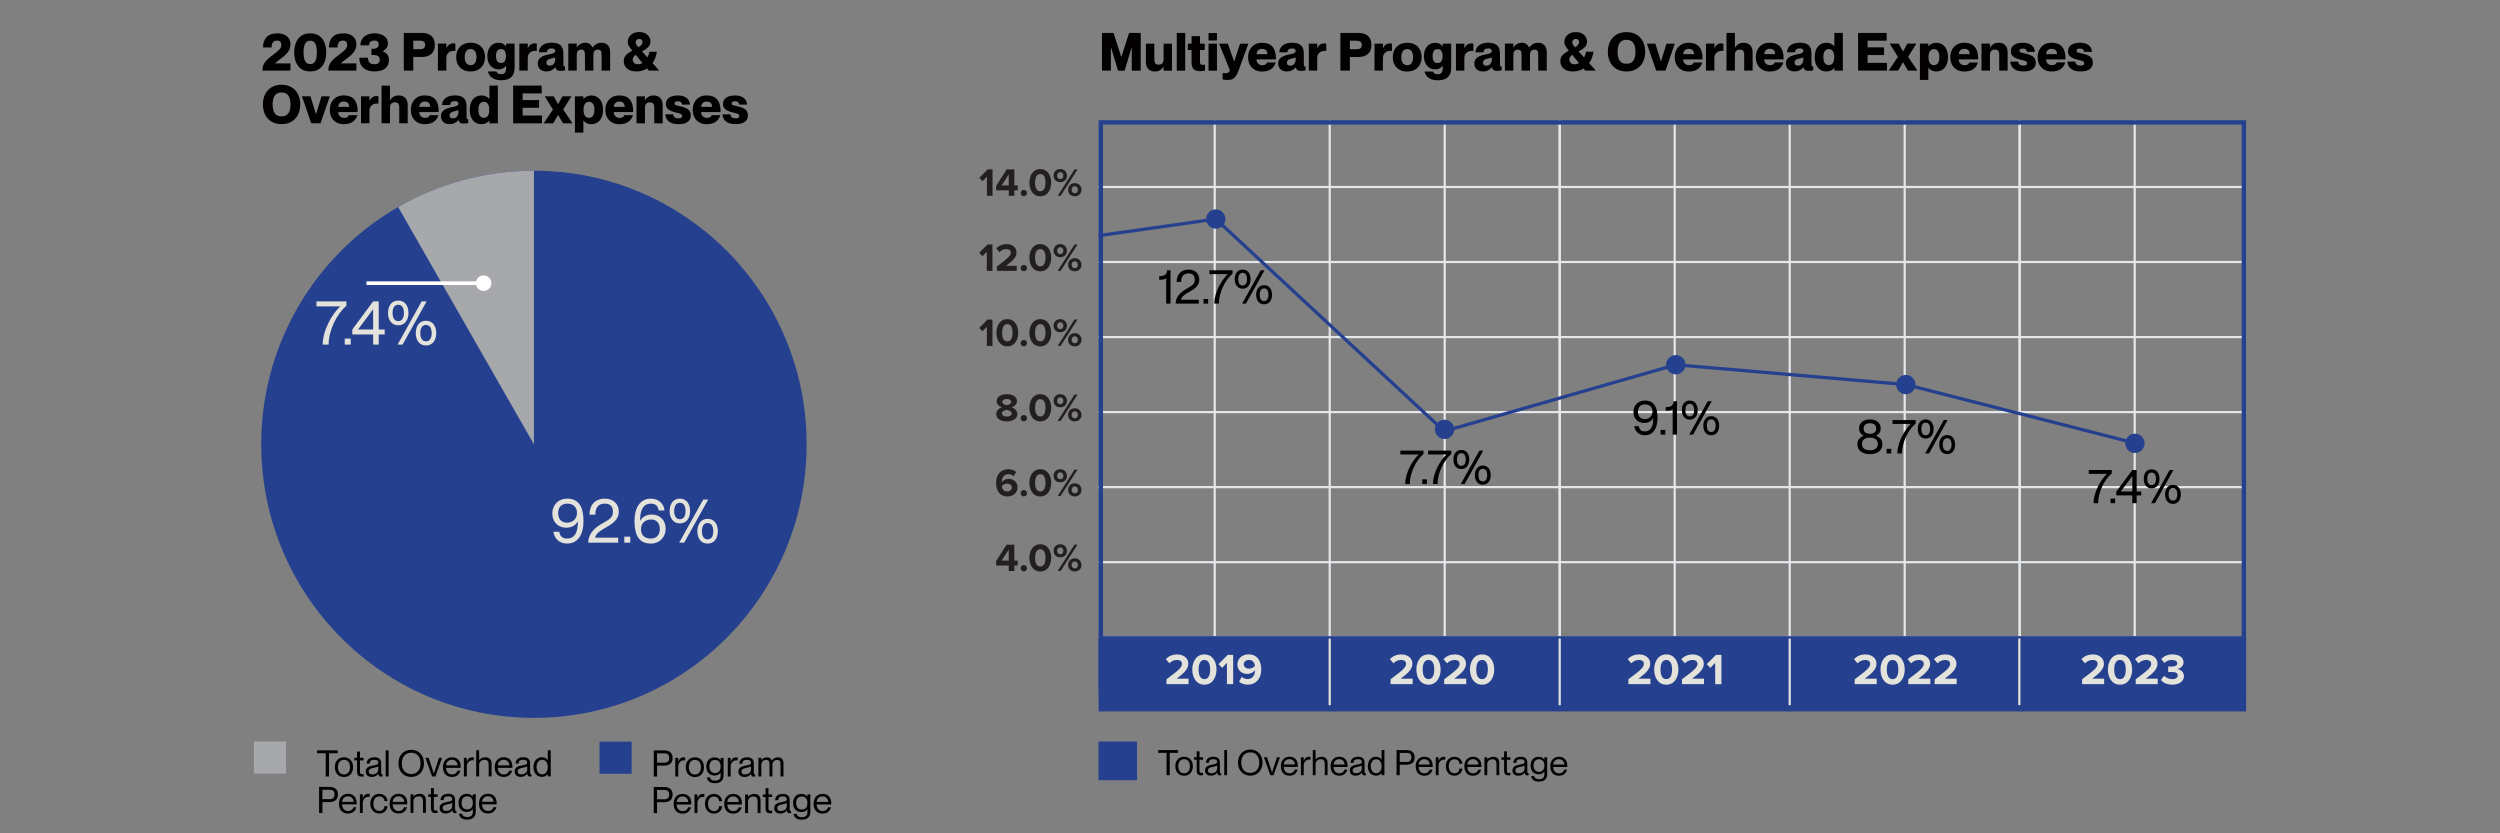 <?xml version="1.0" encoding="UTF-8"?> <svg xmlns="http://www.w3.org/2000/svg" xmlns:xlink="http://www.w3.org/1999/xlink" id="Layer_1" viewBox="0 0 2400 800"><rect x="0" y="0" width="2400" height="800" fill="#808080" stroke="none"/><defs><style>.cls-1{stroke:#fff;stroke-width:3.51px;}.cls-1,.cls-2,.cls-3,.cls-4,.cls-5,.cls-6{fill:none;}.cls-2{stroke:#e3e2db;}.cls-2,.cls-3{stroke-width:2.11px;}.cls-3{stroke:#e5e8eb;}.cls-7{clip-path:url(#clippath);}.cls-4,.cls-8,.cls-9,.cls-10,.cls-11,.cls-12,.cls-13,.cls-14{stroke-width:0px;}.cls-5{stroke-width:4.22px;}.cls-5,.cls-6{stroke:#25408f;}.cls-15{clip-path:url(#clippath-1);}.cls-16{clip-path:url(#clippath-4);}.cls-17{clip-path:url(#clippath-3);}.cls-18{clip-path:url(#clippath-2);}.cls-19{clip-path:url(#clippath-7);}.cls-20{clip-path:url(#clippath-8);}.cls-21{clip-path:url(#clippath-6);}.cls-22{clip-path:url(#clippath-5);}.cls-6{stroke-width:3.16px;}.cls-9{fill:#231f20;}.cls-10{fill:#25408f;}.cls-11{fill:#a6a8ab;}.cls-12{fill:#fff;}.cls-13{fill:#e3e2db;}.cls-14{fill:#020000;}</style><clipPath id="clippath"><rect class="cls-4" width="2400" height="800"></rect></clipPath><clipPath id="clippath-1"><rect class="cls-4" width="2400" height="800"></rect></clipPath><clipPath id="clippath-2"><rect class="cls-4" width="2400" height="800"></rect></clipPath><clipPath id="clippath-3"><rect class="cls-4" width="2400" height="800"></rect></clipPath><clipPath id="clippath-4"><rect class="cls-4" width="2400" height="800"></rect></clipPath><clipPath id="clippath-5"><rect class="cls-4" width="2400" height="800"></rect></clipPath><clipPath id="clippath-6"><rect class="cls-4" width="2400" height="800"></rect></clipPath><clipPath id="clippath-7"><rect class="cls-4" width="2400" height="800"></rect></clipPath><clipPath id="clippath-8"><rect class="cls-4" width="2400" height="800"></rect></clipPath></defs><g class="cls-7"><path class="cls-14" d="m462.75,769.73c.18-3.12,2.53-5.33,5.61-5.33,3.33,0,5.44,2.38,5.44,5.33h-11.05Zm5.75,11.19c4.6,0,7.12-2.7,8.03-6.03h-2.84c-.32,1.26-1.65,3.61-5.16,3.61-3.96,0-5.72-3.16-5.79-6.31h14c.03-.28.03-.88.03-1.4,0-5.23-3.05-8.8-8.28-8.8s-8.7,3.72-8.7,9.44,3.05,9.51,8.7,9.51m-25.39-10.17c0-3.51,1.72-6.28,5.4-6.28,3.33,0,5.4,2.07,5.4,6.28s-2.07,6.28-5.4,6.28c-3.68,0-5.4-2.77-5.4-6.28m5.4,16.06c5.02,0,8.21-2.53,8.21-7.61v-16.7h-2.81v2.21h-.07c-1.05-1.37-2.74-2.7-5.68-2.7-4.42,0-8,2.84-8,8.73s3.58,8.73,8,8.73c2.95,0,4.63-1.26,5.68-2.81h.07v2.81c0,3.44-1.93,4.88-5.4,4.88-3.19,0-4.52-1.37-4.88-3.19h-2.95c.28,3.33,2.84,5.65,7.82,5.65m-23.53-11.15c0-2.07,1.47-2.91,4.94-3.61,1.93-.39,3.68-.84,4.21-1.4v2.84c0,3.44-2.56,4.94-5.93,4.94-2.32,0-3.23-1.02-3.23-2.77m2.95,5.23c2.98,0,5.02-1.19,6.17-3.12h.07c.18,2.21,1.12,2.81,2.67,2.81.49,0,.91-.07,1.37-.17v-1.96c-.21.03-.32.03-.42.03-.7,0-.91-.7-.91-2.1v-8.59c0-4.39-3.02-5.79-6.35-5.79-5.26,0-7.44,2.63-7.61,6.07h2.95c.18-2.6,1.16-3.61,4.56-3.61,2.95,0,3.72,1.23,3.72,2.63,0,1.75-1.4,2.1-4.45,2.67-4.63.84-7.65,1.96-7.65,6.07,0,3.02,2.28,5.09,5.89,5.09m-9.75-.32c.63,0,1.05-.03,1.86-.17v-2.39c-.6.07-.88.1-1.47.1-1.58,0-2.04-.49-2.04-2.39v-10.77h3.51v-2.46h-3.51v-5.96h-2.81v5.96h-2.63v2.46h2.63v10.63c0,4.07,1.82,4.98,4.45,4.98m-12.1-11.96v11.78h2.81v-12.49c0-4.1-2.74-5.89-6-5.89-3.05,0-4.95,1.37-5.89,2.63h-.07v-2.14h-2.81v17.89h2.81v-11.15c0-2.77,2.1-4.77,5.26-4.77,2.81,0,3.89,1.82,3.89,4.14m-29.08,1.12c.17-3.12,2.52-5.33,5.61-5.33,3.33,0,5.44,2.38,5.44,5.33h-11.05Zm5.75,11.19c4.59,0,7.12-2.7,8.03-6.03h-2.84c-.32,1.26-1.65,3.61-5.16,3.61-3.96,0-5.72-3.16-5.79-6.31h13.99c.03-.28.03-.88.03-1.4,0-5.23-3.05-8.8-8.28-8.8s-8.7,3.72-8.7,9.44,3.05,9.51,8.7,9.51m-18.52-.04c4.42,0,7.61-3.02,7.86-7.08h-2.95c-.14,2.14-1.3,4.63-4.91,4.63-4.24,0-5.72-3.61-5.72-6.98s1.47-6.98,5.72-6.98c3.58,0,4.77,2.53,4.91,4.49h2.95c-.42-4-3.44-6.94-7.86-6.94-5.23,0-8.66,3.82-8.66,9.43s3.44,9.43,8.66,9.43m-15.89-10.03c0-3.44,2.21-6.03,5.51-6.03.42,0,.74.03,1.16.11v-2.81c-.49-.07-.98-.11-1.65-.11-2.56,0-4,1.68-4.95,4.03h-.07v-3.54h-2.81v17.89h2.81v-9.54Zm-19.92-1.12c.18-3.12,2.53-5.33,5.61-5.33,3.33,0,5.44,2.38,5.44,5.33h-11.05Zm5.75,11.19c4.6,0,7.12-2.7,8.03-6.03h-2.84c-.32,1.26-1.65,3.61-5.15,3.61-3.96,0-5.72-3.16-5.79-6.31h13.99c.04-.28.04-.88.04-1.4,0-5.23-3.05-8.8-8.28-8.8s-8.7,3.72-8.7,9.44,3.05,9.51,8.7,9.51m-24.62-13.82v-8.98h7.01c3.12,0,4.63,1.44,4.63,4.49s-1.51,4.49-4.63,4.49h-7.01Zm-3.16,13.29h3.16v-10.49h6.8c4.6,0,8.14-2.03,8.14-7.29s-3.54-7.3-8.14-7.3h-9.96v25.08Z"></path><path class="cls-14" d="m515.08,736.38c0-3.51,1.72-6.98,5.4-6.98,3.33,0,5.4,2.77,5.4,6.98s-2.07,6.98-5.4,6.98c-3.68,0-5.4-3.47-5.4-6.98m5.12,9.44c2.88,0,4.56-1.33,5.61-2.7h.07v2.21h2.81v-25.08h-2.81v9.5h-.07c-1.05-1.54-2.73-2.81-5.61-2.81-4.49,0-8.07,3.54-8.07,9.44s3.58,9.44,8.07,9.44m-23.22-5.23c0-2.07,1.47-2.91,4.95-3.61,1.93-.38,3.68-.84,4.21-1.4v2.84c0,3.44-2.56,4.94-5.93,4.94-2.32,0-3.23-1.02-3.23-2.77m2.95,5.23c2.98,0,5.02-1.19,6.17-3.12h.07c.17,2.21,1.12,2.81,2.66,2.81.49,0,.91-.07,1.37-.17v-1.96c-.21.03-.32.03-.42.03-.7,0-.91-.7-.91-2.1v-8.59c0-4.38-3.02-5.79-6.35-5.79-5.26,0-7.43,2.63-7.61,6.07h2.95c.18-2.6,1.16-3.61,4.56-3.61,2.95,0,3.72,1.23,3.72,2.63,0,1.75-1.4,2.1-4.45,2.67-4.63.84-7.65,1.96-7.65,6.07,0,3.02,2.28,5.09,5.89,5.09m-22.06-11.15c.17-3.12,2.52-5.33,5.61-5.33,3.33,0,5.44,2.39,5.44,5.33h-11.05Zm5.75,11.19c4.59,0,7.12-2.7,8.03-6.03h-2.84c-.32,1.26-1.65,3.61-5.16,3.61-3.96,0-5.72-3.16-5.79-6.31h13.99c.04-.28.04-.88.04-1.4,0-5.23-3.05-8.8-8.28-8.8s-8.7,3.72-8.7,9.43,3.05,9.51,8.7,9.51m-14.49-12.31v11.78h2.8v-12.49c0-4.1-2.74-5.89-6-5.89-3.05,0-4.95,1.37-5.89,2.63h-.07v-9.33h-2.81v25.08h2.81v-11.15c0-2.77,2.1-4.77,5.26-4.77,2.81,0,3.89,1.82,3.89,4.14m-20.97,2.25c0-3.44,2.21-6.03,5.51-6.03.42,0,.74.04,1.16.11v-2.81c-.49-.07-.98-.11-1.65-.11-2.56,0-4,1.68-4.95,4.03h-.07v-3.54h-2.81v17.89h2.81v-9.54Zm-19.92-1.12c.18-3.12,2.52-5.33,5.61-5.33,3.33,0,5.44,2.39,5.44,5.33h-11.05Zm5.75,11.19c4.6,0,7.12-2.7,8.03-6.03h-2.84c-.32,1.26-1.65,3.61-5.16,3.61-3.96,0-5.72-3.16-5.79-6.31h13.99c.04-.28.04-.88.04-1.4,0-5.23-3.05-8.8-8.28-8.8s-8.7,3.72-8.7,9.43,3.05,9.51,8.7,9.51m-19.15-.53h3.19l6.42-17.89h-3.02l-4.91,15.08h-.03l-4.98-15.08h-3.09l6.42,17.89Zm-29.04-12.56c0-5.4,2.67-10.21,8.98-10.21s8.98,4.81,8.98,10.21-2.66,10.24-8.98,10.24-8.98-4.84-8.98-10.24m8.98,13.05c7.37,0,12.28-5.51,12.28-13.05s-4.91-13.01-12.28-13.01-12.28,5.47-12.28,13.01,4.91,13.05,12.28,13.05m-24.48-.49h2.81v-25.08h-2.81v25.08Zm-16.27-4.74c0-2.07,1.47-2.91,4.95-3.61,1.93-.38,3.68-.84,4.21-1.4v2.84c0,3.44-2.56,4.94-5.93,4.94-2.32,0-3.23-1.02-3.23-2.77m2.95,5.23c2.98,0,5.01-1.19,6.17-3.12h.07c.18,2.21,1.12,2.81,2.67,2.81.49,0,.91-.07,1.37-.17v-1.96c-.21.03-.32.03-.42.03-.7,0-.91-.7-.91-2.1v-8.59c0-4.38-3.02-5.79-6.35-5.79-5.26,0-7.43,2.63-7.61,6.07h2.95c.17-2.6,1.16-3.61,4.56-3.61,2.95,0,3.72,1.23,3.72,2.63,0,1.75-1.4,2.1-4.45,2.67-4.63.84-7.65,1.96-7.65,6.07,0,3.02,2.28,5.09,5.89,5.09m-9.75-.32c.63,0,1.05-.03,1.86-.17v-2.38c-.6.07-.88.1-1.47.1-1.58,0-2.03-.49-2.03-2.39v-10.77h3.51v-2.46h-3.51v-5.96h-2.81v5.96h-2.63v2.46h2.63v10.63c0,4.07,1.82,4.98,4.46,4.98m-22.83-9.12c0-3.82,1.79-7.01,5.82-7.01s5.79,3.19,5.79,7.01-1.79,7.01-5.79,7.01-5.82-3.19-5.82-7.01m5.82,9.47c5.44,0,8.73-3.89,8.73-9.47s-3.3-9.47-8.73-9.47-8.77,3.89-8.77,9.47,3.3,9.47,8.77,9.47m-17.54-.53h3.16v-22.27h8.35v-2.81h-19.85v2.81h8.35v22.27Z"></path><path class="cls-10" d="m774.37,426.52c0,145.05-117.21,262.63-261.8,262.63s-261.79-117.58-261.79-262.63,117.21-262.63,261.79-262.63,261.8,117.58,261.8,262.63"></path><path class="cls-11" d="m512.57,426.52V163.89c-47.46,0-91.98,12.67-130.36,34.83l130.36,227.81Z"></path></g><rect class="cls-11" x="243.76" y="711.84" width="30.84" height="30.84"></rect><g class="cls-15"><path class="cls-14" d="m783.98,769.85c.18-3.12,2.53-5.33,5.61-5.33,3.33,0,5.44,2.38,5.44,5.33h-11.05Zm5.75,11.19c4.59,0,7.12-2.7,8.03-6.03h-2.84c-.32,1.26-1.65,3.61-5.16,3.61-3.96,0-5.72-3.16-5.79-6.31h13.99c.03-.28.03-.88.03-1.4,0-5.23-3.05-8.8-8.28-8.8s-8.7,3.72-8.7,9.44,3.05,9.51,8.7,9.51m-25.39-10.17c0-3.51,1.72-6.28,5.4-6.28,3.33,0,5.4,2.07,5.4,6.28s-2.07,6.28-5.4,6.28c-3.68,0-5.4-2.77-5.4-6.28m5.4,16.06c5.02,0,8.21-2.53,8.21-7.61v-16.7h-2.81v2.21h-.07c-1.05-1.37-2.74-2.7-5.68-2.7-4.42,0-8,2.84-8,8.73s3.58,8.73,8,8.73c2.95,0,4.63-1.26,5.68-2.81h.07v2.81c0,3.44-1.93,4.88-5.4,4.88-3.19,0-4.52-1.37-4.88-3.19h-2.95c.28,3.33,2.84,5.65,7.82,5.65m-23.53-11.15c0-2.07,1.47-2.91,4.95-3.61,1.93-.39,3.68-.84,4.21-1.4v2.84c0,3.44-2.56,4.94-5.93,4.94-2.32,0-3.23-1.02-3.23-2.77m2.95,5.23c2.98,0,5.02-1.19,6.17-3.12h.07c.18,2.21,1.12,2.81,2.67,2.81.49,0,.91-.07,1.37-.17v-1.96c-.21.03-.32.03-.42.03-.7,0-.91-.7-.91-2.1v-8.59c0-4.39-3.02-5.79-6.35-5.79-5.26,0-7.44,2.63-7.61,6.07h2.95c.17-2.6,1.16-3.61,4.56-3.61,2.95,0,3.72,1.23,3.72,2.63,0,1.75-1.4,2.1-4.45,2.67-4.63.84-7.65,1.96-7.65,6.07,0,3.02,2.28,5.09,5.89,5.09m-9.75-.32c.63,0,1.05-.03,1.86-.17v-2.39c-.6.07-.88.1-1.47.1-1.58,0-2.03-.49-2.03-2.39v-10.77h3.51v-2.46h-3.51v-5.96h-2.8v5.96h-2.63v2.46h2.63v10.63c0,4.07,1.82,4.98,4.45,4.98m-12.1-11.96v11.78h2.8v-12.49c0-4.1-2.73-5.89-6-5.89-3.05,0-4.95,1.37-5.89,2.63h-.07v-2.14h-2.81v17.89h2.81v-11.15c0-2.77,2.11-4.77,5.26-4.77,2.81,0,3.89,1.82,3.89,4.14m-29.08,1.12c.17-3.12,2.52-5.33,5.61-5.33,3.33,0,5.44,2.38,5.44,5.33h-11.05Zm5.75,11.19c4.59,0,7.12-2.7,8.03-6.03h-2.84c-.32,1.26-1.65,3.61-5.16,3.61-3.96,0-5.72-3.16-5.79-6.31h13.99c.04-.28.04-.88.04-1.4,0-5.23-3.05-8.8-8.28-8.8s-8.7,3.72-8.7,9.44,3.05,9.51,8.7,9.51m-18.52-.04c4.42,0,7.61-3.02,7.86-7.08h-2.95c-.14,2.14-1.3,4.63-4.91,4.63-4.24,0-5.72-3.61-5.72-6.98s1.47-6.98,5.72-6.98c3.58,0,4.77,2.53,4.91,4.49h2.95c-.42-4-3.44-6.94-7.86-6.94-5.23,0-8.66,3.82-8.66,9.43s3.44,9.43,8.66,9.43m-15.89-10.03c0-3.44,2.21-6.03,5.51-6.03.42,0,.74.03,1.16.11v-2.81c-.49-.07-.98-.11-1.65-.11-2.56,0-4,1.68-4.95,4.03h-.07v-3.54h-2.81v17.89h2.81v-9.54Zm-19.92-1.12c.18-3.12,2.53-5.33,5.61-5.33,3.33,0,5.44,2.38,5.44,5.33h-11.05Zm5.75,11.19c4.59,0,7.12-2.7,8.03-6.03h-2.84c-.32,1.26-1.65,3.61-5.15,3.61-3.96,0-5.72-3.16-5.79-6.31h13.99c.04-.28.04-.88.04-1.4,0-5.23-3.05-8.8-8.28-8.8s-8.7,3.72-8.7,9.44,3.05,9.51,8.7,9.51m-24.62-13.82v-8.98h7.01c3.12,0,4.63,1.44,4.63,4.49s-1.51,4.49-4.63,4.49h-7.01Zm-3.16,13.29h3.16v-10.49h6.8c4.6,0,8.14-2.03,8.14-7.29s-3.54-7.3-8.14-7.3h-9.96v25.08Z"></path><path class="cls-14" d="m738.7,733.65v11.78h2.81v-11.15c0-2.77,1.75-4.77,4.56-4.77s3.26,1.82,3.26,4.14v11.78h2.81v-12.49c0-3.75-1.75-5.89-5.37-5.89-2.7,0-4.56,1.4-5.79,3.09h-.07c-.74-2-2.21-3.09-4.77-3.09-2.7,0-4.24,1.37-5.19,2.63h-.07v-2.14h-2.81v17.89h2.81v-11.15c0-2.77,1.75-4.77,4.56-4.77s3.26,1.82,3.26,4.14m-26.9,7.05c0-2.07,1.47-2.91,4.94-3.61,1.93-.39,3.68-.84,4.21-1.4v2.84c0,3.44-2.56,4.94-5.93,4.94-2.32,0-3.23-1.02-3.23-2.77m2.95,5.23c2.98,0,5.02-1.19,6.17-3.12h.07c.17,2.21,1.12,2.81,2.67,2.81.49,0,.91-.07,1.37-.17v-1.96c-.21.03-.32.03-.42.03-.7,0-.91-.7-.91-2.1v-8.59c0-4.39-3.02-5.79-6.35-5.79-5.26,0-7.43,2.63-7.61,6.07h2.95c.18-2.6,1.16-3.61,4.56-3.61,2.95,0,3.72,1.23,3.72,2.63,0,1.75-1.4,2.1-4.45,2.67-4.63.84-7.65,1.96-7.65,6.07,0,3.02,2.28,5.09,5.89,5.09m-13.29-10.03c0-3.44,2.21-6.03,5.51-6.03.42,0,.74.03,1.16.11v-2.81c-.49-.07-.98-.11-1.65-.11-2.56,0-4,1.68-4.95,4.03h-.07v-3.54h-2.81v17.89h2.81v-9.54Zm-20.45-.1c0-3.51,1.72-6.28,5.4-6.28,3.33,0,5.4,2.07,5.4,6.28s-2.07,6.28-5.4,6.28c-3.68,0-5.4-2.77-5.4-6.28m5.4,16.06c5.01,0,8.21-2.52,8.21-7.61v-16.7h-2.81v2.21h-.07c-1.05-1.37-2.74-2.7-5.68-2.7-4.42,0-8,2.84-8,8.73s3.58,8.73,8,8.73c2.95,0,4.63-1.26,5.68-2.81h.07v2.81c0,3.44-1.93,4.88-5.4,4.88-3.19,0-4.53-1.37-4.88-3.19h-2.95c.28,3.33,2.84,5.65,7.82,5.65m-25.11-15.36c0-3.82,1.79-7.01,5.82-7.01s5.79,3.19,5.79,7.01-1.79,7.01-5.79,7.01-5.82-3.19-5.82-7.01m5.82,9.47c5.44,0,8.73-3.89,8.73-9.47s-3.3-9.47-8.73-9.47-8.77,3.89-8.77,9.47,3.3,9.47,8.77,9.47m-15.99-10.07c0-3.44,2.21-6.03,5.51-6.03.42,0,.74.03,1.16.11v-2.81c-.49-.07-.98-.11-1.65-.11-2.56,0-4,1.68-4.95,4.03h-.07v-3.54h-2.81v17.89h2.81v-9.54Zm-20.34-3.75v-8.98h7.01c3.12,0,4.63,1.44,4.63,4.49s-1.51,4.49-4.63,4.49h-7.01Zm-3.16,13.29h3.16v-10.49h6.8c4.6,0,8.14-2.03,8.14-7.29s-3.54-7.3-8.14-7.3h-9.96v25.08Z"></path></g><rect class="cls-10" x="575.52" y="711.95" width="30.84" height="30.84"></rect><g class="cls-18"><path class="cls-14" d="m703.62,100.96c-.83-.27-1.24-.83-1.24-1.67,0-.64.25-1.15.76-1.52.51-.37,1.32-.56,2.43-.56,1.35,0,2.33.27,2.93.81.61.54.98,1.33,1.11,2.38h7.59c-.07-1.52-.51-2.94-1.32-4.27-.81-1.33-2.07-2.41-3.77-3.24-1.7-.83-3.94-1.24-6.7-1.24-3.64,0-6.44.75-8.4,2.25-1.96,1.5-2.93,3.47-2.93,5.89,0,1.75.46,3.16,1.37,4.23.91,1.06,2.07,1.89,3.49,2.48,1.42.59,2.88,1.07,4.4,1.44,1.25.27,2.34.52,3.29.76.94.24,1.69.55,2.23.94.54.39.81.97.81,1.74,0,1.48-1.15,2.23-3.44,2.23-3.14,0-4.82-1.28-5.06-3.84h-7.59c.07,1.69.54,3.25,1.42,4.68.88,1.43,2.24,2.58,4.1,3.44s4.28,1.29,7.29,1.29c3.74,0,6.61-.73,8.6-2.18,1.99-1.45,2.99-3.52,2.99-6.22,0-2.02-.49-3.6-1.47-4.73-.98-1.13-2.24-1.99-3.8-2.58-1.55-.59-3.19-1.07-4.91-1.44-1.96-.44-3.35-.79-4.17-1.06m-21.43-2.2c.91.86,1.37,2.13,1.37,3.82h-10.42c.1-1.69.62-2.96,1.57-3.82.94-.86,2.19-1.29,3.74-1.29s2.83.43,3.74,1.29m4.96,18.09c2.16-1.59,3.61-3.69,4.35-6.33h-8.25c-.24.64-.7,1.24-1.39,1.8-.69.56-1.76.83-3.21.83s-2.82-.48-3.9-1.44c-1.08-.96-1.64-2.34-1.67-4.12h18.62v-1.21c0-4.79-1.1-8.45-3.31-10.98-2.21-2.53-5.52-3.79-9.94-3.79-2.9,0-5.36.62-7.36,1.87-2.01,1.25-3.52,2.92-4.55,5.01-1.03,2.09-1.54,4.4-1.54,6.93,0,2.7.54,5.08,1.62,7.16,1.08,2.08,2.62,3.7,4.63,4.88,2.01,1.18,4.41,1.77,7.21,1.77,3.64,0,6.54-.79,8.7-2.38m-38.38-15.89c-.83-.27-1.24-.83-1.24-1.67,0-.64.25-1.15.76-1.52.51-.37,1.32-.56,2.43-.56,1.35,0,2.33.27,2.93.81.61.54.98,1.33,1.11,2.38h7.59c-.07-1.52-.51-2.94-1.32-4.27-.81-1.33-2.07-2.41-3.77-3.24-1.7-.83-3.94-1.24-6.7-1.24-3.64,0-6.44.75-8.4,2.25-1.96,1.5-2.93,3.47-2.93,5.89,0,1.75.46,3.16,1.37,4.23.91,1.06,2.07,1.89,3.49,2.48,1.42.59,2.88,1.07,4.4,1.44,1.25.27,2.34.52,3.29.76.94.24,1.69.55,2.23.94.54.39.81.97.81,1.74,0,1.48-1.15,2.23-3.44,2.23-3.14,0-4.82-1.28-5.06-3.84h-7.59c.07,1.69.54,3.25,1.42,4.68.88,1.43,2.24,2.58,4.1,3.44s4.28,1.29,7.29,1.29c3.74,0,6.61-.73,8.6-2.18,1.99-1.45,2.98-3.52,2.98-6.22,0-2.02-.49-3.6-1.47-4.73-.98-1.13-2.24-1.99-3.79-2.58-1.55-.59-3.19-1.07-4.91-1.44-1.96-.44-3.35-.79-4.17-1.06m-29.62,17.4v-14.98c0-1.79.42-3.09,1.26-3.92.84-.83,2.04-1.24,3.59-1.24,1.35,0,2.36.38,3.03,1.14.68.76,1.01,2.12,1.01,4.07v14.92h8.09v-17.51c0-2.97-.78-5.24-2.33-6.83-1.55-1.58-3.58-2.38-6.07-2.38-2.29,0-4.12.47-5.47,1.39-1.35.93-2.36,1.98-3.03,3.16h-.1v-3.74h-8.1v25.9h8.1Zm-20.84-19.6c.91.86,1.37,2.13,1.37,3.82h-10.42c.1-1.69.62-2.96,1.57-3.82.94-.86,2.19-1.29,3.74-1.29s2.83.43,3.74,1.29m4.96,18.09c2.16-1.59,3.61-3.69,4.35-6.33h-8.25c-.24.64-.7,1.24-1.39,1.8-.69.56-1.76.83-3.21.83s-2.82-.48-3.9-1.44c-1.08-.96-1.64-2.34-1.67-4.12h18.62v-1.21c0-4.79-1.1-8.45-3.31-10.98-2.21-2.53-5.52-3.79-9.94-3.79-2.9,0-5.35.62-7.36,1.87-2.01,1.25-3.53,2.92-4.55,5.01-1.03,2.09-1.54,4.4-1.54,6.93,0,2.7.54,5.08,1.62,7.16,1.08,2.08,2.62,3.7,4.63,4.88,2.01,1.18,4.41,1.77,7.21,1.77,3.64,0,6.54-.79,8.7-2.38m-34.05-17.18c.91,1.3,1.37,3.21,1.37,5.74s-.46,4.45-1.37,5.74c-.91,1.3-2.19,1.95-3.85,1.95s-2.93-.65-3.84-1.95-1.37-3.21-1.37-5.74.45-4.44,1.37-5.74c.91-1.3,2.19-1.95,3.84-1.95s2.94.65,3.85,1.95m-7.54,17.58c.71.54,1.56,1,2.56,1.37.99.37,2.12.56,3.36.56,2.29,0,4.28-.56,5.97-1.67s2.99-2.7,3.92-4.76c.93-2.06,1.39-4.5,1.39-7.34s-.46-5.28-1.39-7.34c-.93-2.06-2.23-3.64-3.92-4.76-1.69-1.11-3.68-1.67-5.97-1.67-1.25,0-2.37.19-3.36.56-1,.37-1.85.82-2.56,1.34-.71.52-1.23,1.02-1.57,1.49h-.1v-2.58h-8.1v34.86h8.1v-11.54h.1c.34.44.86.93,1.57,1.47m-30.86-12.09l-8.9,13.2h9.11l4.65-7.99h.1l4.65,7.99h9.11l-8.91-13.2,7.89-12.7h-8.6l-4.15,7.49h-.1l-4.15-7.49h-8.6l7.89,12.7Zm-29.14-15.53h18.32v-7.44h-27.42v36.17h27.73v-7.44h-18.62v-7.44h15.79v-7.44h-15.79v-6.43Zm-41.08,21.53c-.91-1.3-1.37-3.21-1.37-5.74s.45-4.44,1.37-5.74c.91-1.3,2.19-1.95,3.85-1.95s2.93.65,3.84,1.95c.91,1.3,1.37,3.21,1.37,5.74s-.46,4.45-1.37,5.74-2.19,1.95-3.84,1.95-2.94-.65-3.85-1.95m7.56-17.61c-.69-.52-1.54-.97-2.56-1.34-1.01-.37-2.14-.56-3.39-.56-2.29,0-4.28.56-5.97,1.67-1.69,1.11-2.99,2.7-3.92,4.76-.93,2.06-1.39,4.5-1.39,7.34s.46,5.28,1.39,7.34c.93,2.06,2.24,3.64,3.92,4.76,1.69,1.11,3.68,1.67,5.97,1.67,1.25,0,2.38-.19,3.39-.56,1.01-.37,1.86-.83,2.56-1.37.69-.54,1.2-1.03,1.54-1.47h.1v2.58h8.1v-36.17h-8.1v12.85h-.1c-.34-.47-.85-.97-1.54-1.49m-35.72,19.35c-.59-.47-.88-1.2-.88-2.17,0-.91.3-1.69.91-2.33.61-.64,1.65-1.13,3.14-1.47,1.08-.27,1.95-.49,2.61-.66.66-.17,1.26-.35,1.8-.56v2.18c0,1.48-.45,2.81-1.34,3.97-.89,1.16-2.15,1.74-3.77,1.74-1.05,0-1.86-.23-2.45-.71m4.07,5.16c1.45-.74,2.63-1.69,3.54-2.83h.1c.2,1.08.66,1.91,1.37,2.5.71.59,1.87.88,3.49.88.57,0,1.26-.04,2.05-.13.79-.09,1.59-.19,2.4-.33v-3.85c-.14.03-.25.05-.35.05h-.3c-.4,0-.67-.16-.78-.48-.12-.32-.18-.82-.18-1.49v-10.02c0-3.98-.95-6.77-2.83-8.37-1.89-1.6-4.59-2.4-8.09-2.4-2.9,0-5.27.42-7.11,1.27-1.84.84-3.2,1.96-4.07,3.36-.88,1.4-1.37,2.93-1.47,4.58h7.69c.14-1.28.57-2.23,1.29-2.83.72-.61,1.83-.91,3.31-.91,1.18,0,2.05.21,2.61.63s.84.99.84,1.69c0,.84-.37,1.49-1.11,1.95-.74.46-1.64.79-2.71,1.01-1.06.22-2.07.43-3.01.63-1.82.37-3.48.89-4.98,1.54-1.5.66-2.7,1.55-3.59,2.68-.89,1.13-1.34,2.59-1.34,4.38,0,2.29.74,4.13,2.23,5.51,1.48,1.38,3.49,2.07,6.02,2.07,1.89,0,3.56-.37,5.01-1.11m-24.99-19.3c.91.86,1.37,2.13,1.37,3.82h-10.42c.1-1.69.62-2.96,1.57-3.82.94-.86,2.19-1.29,3.74-1.29s2.83.43,3.74,1.29m4.96,18.09c2.16-1.59,3.61-3.69,4.35-6.33h-8.25c-.24.64-.7,1.24-1.39,1.8-.69.56-1.76.83-3.21.83s-2.82-.48-3.9-1.44c-1.08-.96-1.64-2.34-1.67-4.12h18.62v-1.21c0-4.79-1.1-8.45-3.31-10.98-2.21-2.53-5.52-3.79-9.94-3.79-2.9,0-5.35.62-7.36,1.87-2.01,1.25-3.52,2.92-4.55,5.01-1.03,2.09-1.54,4.4-1.54,6.93,0,2.7.54,5.08,1.62,7.16,1.08,2.08,2.62,3.7,4.63,4.88,2.01,1.18,4.41,1.77,7.21,1.77,3.64,0,6.54-.79,8.7-2.38m-33.29,1.52h8.1v-17.51c0-2.97-.78-5.24-2.33-6.83-1.55-1.58-3.58-2.38-6.07-2.38-2.29,0-4.12.47-5.46,1.39-1.35.93-2.36,1.98-3.04,3.16h-.1v-14.02h-8.1v36.17h8.1v-14.98c0-1.79.42-3.09,1.27-3.92.84-.83,2.04-1.24,3.59-1.24,1.35,0,2.36.38,3.04,1.14.68.76,1.01,2.12,1.01,4.07v14.92Zm-36.73,0h8.1v-12.04c0-1.55.33-2.84.99-3.87.66-1.03,1.52-1.8,2.58-2.3,1.06-.51,2.2-.76,3.42-.76.47,0,1.03.05,1.67.15v-7.08c-.44-.1-.83-.16-1.16-.18-.34-.02-.69-.02-1.06-.02-1.42,0-2.66.4-3.74,1.19-1.08.79-1.94,1.88-2.58,3.26h-.1v-4.25h-8.1v25.9Zm-12.75-19.6c.91.86,1.37,2.13,1.37,3.82h-10.42c.1-1.69.62-2.96,1.57-3.82.94-.86,2.19-1.29,3.74-1.29s2.83.43,3.74,1.29m4.96,18.09c2.16-1.59,3.61-3.69,4.35-6.33h-8.25c-.24.64-.7,1.24-1.39,1.8-.69.56-1.76.83-3.21.83s-2.82-.48-3.9-1.44c-1.08-.96-1.64-2.34-1.67-4.12h18.62v-1.21c0-4.79-1.11-8.45-3.31-10.98-2.21-2.53-5.52-3.79-9.94-3.79-2.9,0-5.36.62-7.36,1.87-2.01,1.25-3.52,2.92-4.55,5.01-1.03,2.09-1.54,4.4-1.54,6.93,0,2.7.54,5.08,1.62,7.16,1.08,2.08,2.62,3.7,4.63,4.88,2.01,1.18,4.41,1.77,7.21,1.77,3.64,0,6.54-.79,8.7-2.38m-39.97,1.52h8.9l8.96-25.9h-7.99l-5.26,17.1h-.1l-5.26-17.1h-8.2l8.96,25.9Zm-33.67-8.17c-1.27-1.03-2.15-2.42-2.66-4.17-.51-1.75-.76-3.68-.76-5.77s.25-4.01.76-5.74c.51-1.74,1.39-3.12,2.66-4.15,1.26-1.03,2.99-1.54,5.19-1.54s3.91.52,5.16,1.54c1.25,1.03,2.13,2.41,2.66,4.15.52,1.74.78,3.65.78,5.74s-.26,4.01-.78,5.77c-.52,1.76-1.41,3.15-2.66,4.17-1.25,1.03-2.97,1.54-5.16,1.54s-3.92-.51-5.19-1.54m14.9,6.53c2.66-1.64,4.7-3.88,6.1-6.73,1.4-2.85,2.1-6.1,2.1-9.74s-.7-6.88-2.1-9.71c-1.4-2.83-3.43-5.07-6.1-6.7-2.67-1.64-5.9-2.45-9.71-2.45s-7.06.82-9.74,2.45c-2.68,1.64-4.71,3.87-6.1,6.7-1.38,2.83-2.07,6.07-2.07,9.71s.69,6.89,2.07,9.74c1.38,2.85,3.41,5.09,6.1,6.73,2.68,1.64,5.93,2.45,9.74,2.45s7.05-.82,9.71-2.45"></path><path class="cls-14" d="m607.95,55.02c.35-.77,1.1-1.58,2.25-2.43l6.58,7.94c-.64.34-1.32.61-2.02.81-.71.2-1.47.3-2.28.3-1.75,0-3.04-.44-3.84-1.32-.81-.88-1.22-1.92-1.22-3.14,0-.67.18-1.4.53-2.18m3.11-16.72c.54-.59,1.37-.89,2.48-.89,1.18,0,2.02.3,2.53.89.51.59.76,1.27.76,2.05,0,.95-.36,1.84-1.09,2.68-.73.84-1.68,1.65-2.86,2.43-.84-.98-1.49-1.87-1.95-2.68-.46-.81-.68-1.59-.68-2.33,0-.84.27-1.56.81-2.15m11.71,14.07c-.32.96-.72,1.9-1.19,2.81l-5.26-5.82c2.6-1.35,4.6-2.74,5.99-4.17,1.4-1.43,2.1-3.2,2.1-5.29,0-1.72-.45-3.27-1.34-4.65s-2.15-2.48-3.77-3.29c-1.62-.81-3.54-1.2-5.77-1.16-2.33,0-4.3.46-5.92,1.37-1.62.91-2.85,2.07-3.69,3.47-.84,1.4-1.26,2.88-1.26,4.43s.4,3.04,1.21,4.35c.81,1.32,1.84,2.75,3.09,4.3-1.42.71-2.74,1.49-3.97,2.35-1.23.86-2.23,1.91-3.01,3.14-.78,1.23-1.16,2.76-1.16,4.58s.46,3.53,1.39,5.01c.93,1.49,2.3,2.66,4.12,3.52,1.82.86,4.05,1.29,6.68,1.29,1.99,0,3.83-.25,5.51-.76s3.2-1.2,4.55-2.08l1.67,2.02h10.12l-6.43-7.18c1.15-1.65,2.07-3.42,2.76-5.31.69-1.89,1.15-3.76,1.39-5.62h-7.08c-.17.84-.41,1.75-.73,2.71m-69.09,15.41v-14.98c0-1.79.39-3.09,1.16-3.92.77-.83,1.79-1.24,3.03-1.24,1.45,0,2.43.38,2.93,1.14s.76,2.12.76,4.07v14.92h8.09v-14.98c0-1.79.38-3.09,1.14-3.92.76-.83,1.78-1.24,3.06-1.24,1.45,0,2.43.38,2.94,1.14.51.76.76,2.12.76,4.07v14.92h8.2v-17.51c0-2.97-.73-5.24-2.2-6.83-1.47-1.58-3.5-2.38-6.1-2.38-2.09,0-3.79.44-5.08,1.32-1.3.88-2.51,1.96-3.62,3.24h-.1c-.51-1.35-1.34-2.45-2.5-3.29-1.16-.84-2.59-1.27-4.28-1.27-1.96,0-3.63.46-5.01,1.39-1.38.93-2.41,1.98-3.09,3.16h-.1v-3.74h-8.09v25.9h8.09Zm-28.26-5.46c-.59-.47-.89-1.2-.89-2.18,0-.91.3-1.69.91-2.33.61-.64,1.65-1.13,3.14-1.47,1.08-.27,1.95-.49,2.61-.66.66-.17,1.26-.35,1.8-.56v2.18c0,1.48-.45,2.81-1.34,3.97-.89,1.16-2.15,1.74-3.77,1.74-1.05,0-1.86-.23-2.45-.71m4.07,5.16c1.45-.74,2.63-1.69,3.54-2.83h.1c.2,1.08.66,1.91,1.37,2.51.71.59,1.87.88,3.49.88.57,0,1.26-.04,2.05-.13.79-.09,1.59-.19,2.4-.33v-3.85c-.14.03-.25.05-.35.05h-.3c-.4,0-.67-.16-.78-.48-.12-.32-.18-.82-.18-1.49v-10.02c0-3.98-.95-6.77-2.83-8.37-1.89-1.6-4.59-2.4-8.09-2.4-2.9,0-5.27.42-7.11,1.26-1.84.84-3.2,1.97-4.07,3.36-.88,1.4-1.37,2.93-1.47,4.58h7.69c.13-1.28.56-2.23,1.29-2.83.73-.61,1.83-.91,3.31-.91,1.18,0,2.05.21,2.6.63.56.42.83.99.83,1.7,0,.84-.37,1.49-1.11,1.95-.74.45-1.64.79-2.71,1.01-1.06.22-2.07.43-3.01.63-1.82.37-3.48.89-4.98,1.54-1.5.66-2.7,1.55-3.59,2.68-.89,1.13-1.34,2.59-1.34,4.38,0,2.29.74,4.13,2.23,5.52,1.48,1.38,3.49,2.07,6.02,2.07,1.89,0,3.56-.37,5.01-1.11m-30.96.3h8.09v-12.04c0-1.55.33-2.84.99-3.87.66-1.03,1.52-1.8,2.58-2.3,1.06-.51,2.2-.76,3.41-.76.47,0,1.03.05,1.67.15v-7.08c-.44-.1-.83-.16-1.16-.18-.34-.02-.69-.03-1.06-.03-1.42,0-2.67.4-3.74,1.19-1.08.79-1.94,1.88-2.58,3.26h-.1v-4.25h-8.09v25.9Zm-13.96-18.87c.78,1.18,1.16,2.82,1.16,4.91s-.39,3.73-1.16,4.91c-.78,1.18-1.99,1.77-3.64,1.77s-2.87-.59-3.64-1.77c-.78-1.18-1.16-2.82-1.16-4.91s.39-3.73,1.16-4.91c.78-1.18,1.99-1.77,3.64-1.77s2.87.59,3.64,1.77m.25,20.77c-.71,1.03-1.97,1.54-3.79,1.54-1.42,0-2.45-.25-3.11-.76-.66-.51-1.12-1.11-1.39-1.82h-8.2c.3,1.38.94,2.71,1.92,4,.98,1.28,2.35,2.34,4.12,3.16,1.77.83,3.99,1.24,6.65,1.24s4.96-.39,6.88-1.16c1.92-.78,3.42-2.07,4.48-3.87,1.06-1.8,1.59-4.24,1.59-7.31v-22.82h-8.1v2.58h-.1c-.51-.67-1.34-1.41-2.5-2.2-1.16-.79-2.69-1.19-4.58-1.19-2.19,0-4.11.54-5.74,1.62-1.64,1.08-2.9,2.58-3.79,4.5-.89,1.92-1.34,4.13-1.34,6.63s.45,4.71,1.34,6.63c.89,1.92,2.16,3.42,3.79,4.5,1.64,1.08,3.55,1.62,5.74,1.62,1.89,0,3.41-.4,4.58-1.19,1.16-.79,2-1.53,2.5-2.2h.1v1.52c0,2.29-.35,3.95-1.06,4.98m-37.24-9.11c-.98-1.33-1.47-3.25-1.47-5.74s.49-4.41,1.47-5.74c.98-1.33,2.38-2,4.2-2s3.17.67,4.15,2c.98,1.33,1.47,3.25,1.47,5.74s-.49,4.41-1.47,5.74c-.98,1.33-2.36,2-4.15,2s-3.22-.67-4.2-2m11.56,6.3c2.07-1.18,3.67-2.82,4.78-4.91,1.11-2.09,1.67-4.5,1.67-7.23s-.56-5.13-1.67-7.18c-1.11-2.06-2.69-3.66-4.73-4.81-2.04-1.15-4.49-1.72-7.36-1.72s-5.39.59-7.46,1.77c-2.07,1.18-3.67,2.81-4.78,4.88-1.11,2.07-1.67,4.48-1.67,7.21s.56,5.13,1.67,7.18c1.11,2.06,2.7,3.67,4.76,4.83,2.06,1.16,4.5,1.75,7.34,1.75s5.39-.59,7.46-1.77m-38.78.91h8.1v-12.04c0-1.55.33-2.84.99-3.87.66-1.03,1.52-1.8,2.58-2.3,1.06-.51,2.2-.76,3.42-.76.47,0,1.03.05,1.67.15v-7.08c-.44-.1-.83-.16-1.16-.18-.34-.02-.69-.03-1.06-.03-1.42,0-2.66.4-3.74,1.19-1.08.79-1.94,1.88-2.58,3.26h-.1v-4.25h-8.1v25.9Zm-23.63-28.74h6.32c1.58,0,2.83.3,3.72.91.89.61,1.34,1.67,1.34,3.19s-.45,2.58-1.34,3.19c-.89.61-2.13.91-3.72.91h-6.32v-8.2Zm0,28.74v-13.1h8.45c3.78,0,6.76-.98,8.96-2.93,2.19-1.96,3.29-4.82,3.29-8.6s-1.1-6.69-3.29-8.63c-2.19-1.94-5.18-2.91-8.96-2.91h-17.56v36.17h9.11Zm-41.01-27.8c.99-.69,2.17-1.04,3.52-1.04,2.87,0,4.3,1.21,4.3,3.64,0,1.48-.52,2.57-1.54,3.26-1.03.69-2.32,1.04-3.87,1.04h-1.57v5.92h1.77c1.99,0,3.52.35,4.6,1.04,1.08.69,1.62,1.88,1.62,3.57,0,1.35-.4,2.4-1.19,3.14-.79.74-2.13,1.11-4.02,1.11-2.23,0-3.8-.53-4.73-1.59-.93-1.06-1.39-2.6-1.39-4.63h-8.3c0,4.18,1.28,7.42,3.85,9.71,2.56,2.29,6.19,3.44,10.88,3.44,4.18,0,7.51-.92,9.99-2.76,2.48-1.84,3.72-4.53,3.72-8.07,0-2.02-.47-3.76-1.42-5.21-.95-1.45-2.5-2.51-4.65-3.19v-.1c1.42-.74,2.61-1.73,3.59-2.96.98-1.23,1.47-2.79,1.47-4.68,0-2.06-.58-3.8-1.74-5.24-1.16-1.43-2.72-2.52-4.68-3.26-1.96-.74-4.12-1.11-6.48-1.11-2.8,0-5.21.5-7.23,1.49-2.02,1-3.58,2.36-4.65,4.1-1.08,1.74-1.62,3.72-1.62,5.95h8.3c0-1.69.5-2.88,1.49-3.57m-30.36.48c.93-1.01,2.22-1.52,3.87-1.52,1.38,0,2.4.38,3.06,1.14.66.76.99,1.81.99,3.16,0,1.59-.62,3.02-1.87,4.3-1.25,1.28-2.82,2.63-4.71,4.05-1.89,1.42-3.56,2.72-5.01,3.92-1.45,1.2-2.66,2.39-3.62,3.57-.96,1.18-1.69,2.46-2.18,3.84-.49,1.38-.73,3-.73,4.86h26.92v-6.93h-14.82v-.1c.57-.57,1.24-1.15,2-1.72.76-.57,1.54-1.18,2.35-1.82,1.21-.88,2.44-1.81,3.67-2.81,1.23-1,2.36-2.08,3.39-3.24,1.03-1.16,1.85-2.45,2.48-3.84.62-1.4.94-2.96.94-4.68,0-2.23-.52-4.13-1.57-5.72-1.05-1.59-2.51-2.8-4.4-3.64-1.89-.84-4.1-1.26-6.63-1.26-4.72,0-8.21,1.23-10.45,3.69-2.24,2.46-3.36,5.75-3.36,9.87h8.3c0-2.39.46-4.1,1.39-5.11m-31.49,19.58c-.95-.98-1.6-2.32-1.97-4.02-.37-1.7-.56-3.6-.56-5.69s.18-4.03.56-5.72c.37-1.69,1.03-3.03,1.97-4.02.94-.99,2.24-1.49,3.9-1.49s2.99.5,3.9,1.49c.91.99,1.55,2.34,1.92,4.02.37,1.69.56,3.59.56,5.72s-.19,3.99-.56,5.69-1.01,3.04-1.92,4.02c-.91.98-2.21,1.47-3.9,1.47s-2.95-.49-3.9-1.47m12.55,6.15c2.26-1.6,3.94-3.78,5.04-6.53,1.1-2.75,1.64-5.86,1.64-9.33s-.55-6.59-1.64-9.36c-1.1-2.76-2.77-4.95-5.04-6.55-2.26-1.6-5.14-2.4-8.65-2.4s-6.35.8-8.63,2.4c-2.28,1.6-3.97,3.79-5.08,6.55-1.11,2.77-1.67,5.89-1.67,9.36s.56,6.59,1.67,9.33c1.11,2.75,2.81,4.92,5.08,6.53,2.28,1.6,5.15,2.4,8.63,2.4s6.39-.8,8.65-2.4m-44.35-25.73c.93-1.01,2.22-1.52,3.87-1.52,1.38,0,2.4.38,3.06,1.14.66.76.99,1.81.99,3.16,0,1.59-.62,3.02-1.87,4.3-1.25,1.28-2.82,2.63-4.7,4.05-1.89,1.42-3.56,2.72-5.01,3.92-1.45,1.2-2.66,2.39-3.62,3.57-.96,1.18-1.69,2.46-2.18,3.84-.49,1.38-.73,3-.73,4.86h26.92v-6.93h-14.82v-.1c.57-.57,1.24-1.15,2-1.72.76-.57,1.54-1.18,2.35-1.82,1.22-.88,2.44-1.81,3.67-2.81,1.23-1,2.36-2.08,3.39-3.24,1.03-1.16,1.86-2.45,2.48-3.84.62-1.4.94-2.96.94-4.68,0-2.23-.52-4.13-1.57-5.72-1.05-1.59-2.51-2.8-4.4-3.64-1.89-.84-4.1-1.26-6.63-1.26-4.72,0-8.2,1.23-10.45,3.69-2.24,2.46-3.36,5.75-3.36,9.87h8.3c0-2.39.46-4.1,1.39-5.11"></path></g><line class="cls-1" x1="351.8" y1="271.86" x2="460.39" y2="271.86"></line><g class="cls-17"><path class="cls-12" d="m464.3,279.31c4.12,0,7.45-3.34,7.45-7.46s-3.34-7.45-7.45-7.45-7.45,3.34-7.45,7.45,3.34,7.46,7.45,7.46"></path></g><line class="cls-3" x1="1054.67" y1="611.75" x2="2156.23" y2="611.75"></line><line class="cls-3" x1="1054.52" y1="467.66" x2="2156.08" y2="467.66"></line><line class="cls-3" x1="1054.67" y1="539.71" x2="2156.24" y2="539.71"></line><line class="cls-3" x1="1054.67" y1="395.62" x2="2156.24" y2="395.62"></line><line class="cls-3" x1="1054.67" y1="323.59" x2="2156.24" y2="323.59"></line><line class="cls-3" x1="1054.67" y1="251.54" x2="2156.24" y2="251.54"></line><line class="cls-3" x1="1054.67" y1="179.5" x2="2156.24" y2="179.5"></line><line class="cls-3" x1="1497.31" y1="661.83" x2="1497.31" y2="115.41"></line><line class="cls-3" x1="1386.91" y1="661.83" x2="1386.91" y2="115.41"></line><line class="cls-3" x1="1276.52" y1="661.83" x2="1276.52" y2="115.41"></line><line class="cls-3" x1="1166.12" y1="661.83" x2="1166.12" y2="115.41"></line><line class="cls-3" x1="1938.9" y1="661.83" x2="1938.9" y2="115.41"></line><line class="cls-3" x1="1828.5" y1="661.83" x2="1828.5" y2="115.41"></line><line class="cls-3" x1="1718.11" y1="661.83" x2="1718.11" y2="115.41"></line><line class="cls-3" x1="1607.71" y1="661.83" x2="1607.71" y2="115.41"></line><line class="cls-3" x1="1497.31" y1="661.83" x2="1497.31" y2="115.41"></line><line class="cls-3" x1="2049.3" y1="661.83" x2="2049.3" y2="115.41"></line><line class="cls-3" x1="1938.9" y1="661.83" x2="1938.9" y2="115.41"></line><rect class="cls-5" x="1056.78" y="117.52" width="1097.35" height="546.76"></rect><g class="cls-16"><path class="cls-14" d="m1994.76,50.36c-.83-.27-1.24-.83-1.24-1.67,0-.64.25-1.15.76-1.52.51-.37,1.31-.56,2.43-.56,1.35,0,2.33.27,2.94.81.61.54.98,1.33,1.11,2.38h7.59c-.07-1.52-.51-2.94-1.31-4.28-.81-1.33-2.07-2.41-3.77-3.24-1.7-.83-3.94-1.24-6.7-1.24-3.64,0-6.44.75-8.4,2.25-1.96,1.5-2.93,3.46-2.93,5.89,0,1.75.46,3.16,1.37,4.22.91,1.06,2.08,1.89,3.49,2.48,1.42.59,2.88,1.07,4.4,1.44,1.25.27,2.34.52,3.29.76.94.24,1.69.55,2.23.94.54.39.81.97.81,1.75,0,1.48-1.15,2.23-3.44,2.23-3.14,0-4.82-1.28-5.06-3.85h-7.59c.07,1.69.54,3.25,1.42,4.68.88,1.43,2.24,2.58,4.1,3.44,1.86.86,4.28,1.29,7.29,1.29,3.74,0,6.61-.73,8.6-2.18,1.99-1.45,2.98-3.52,2.98-6.22,0-2.02-.49-3.6-1.47-4.73-.98-1.13-2.24-1.99-3.79-2.58-1.55-.59-3.19-1.07-4.91-1.44-1.96-.44-3.35-.79-4.18-1.06m-21.43-2.2c.91.86,1.37,2.13,1.37,3.82h-10.42c.1-1.69.62-2.96,1.57-3.82.94-.86,2.19-1.29,3.74-1.29s2.83.43,3.74,1.29m4.96,18.09c2.16-1.59,3.61-3.69,4.35-6.32h-8.25c-.24.64-.7,1.24-1.39,1.8-.69.56-1.76.84-3.21.84s-2.82-.48-3.9-1.44c-1.08-.96-1.64-2.33-1.67-4.12h18.62v-1.21c0-4.79-1.1-8.45-3.31-10.98-2.21-2.53-5.52-3.79-9.94-3.79-2.9,0-5.36.62-7.36,1.87-2.01,1.25-3.52,2.92-4.55,5.01-1.03,2.09-1.54,4.4-1.54,6.93,0,2.7.54,5.09,1.62,7.16,1.08,2.07,2.62,3.7,4.63,4.88,2.01,1.18,4.41,1.77,7.21,1.77,3.64,0,6.54-.79,8.7-2.38m-38.38-15.89c-.83-.27-1.24-.83-1.24-1.67,0-.64.25-1.15.76-1.52.51-.37,1.32-.56,2.43-.56,1.35,0,2.33.27,2.93.81.61.54.98,1.33,1.11,2.38h7.59c-.07-1.52-.5-2.94-1.31-4.28-.81-1.33-2.07-2.41-3.77-3.24-1.7-.83-3.94-1.24-6.7-1.24-3.64,0-6.44.75-8.4,2.25-1.96,1.5-2.93,3.46-2.93,5.89,0,1.75.45,3.16,1.37,4.22.91,1.06,2.07,1.89,3.49,2.48,1.42.59,2.88,1.07,4.4,1.44,1.25.27,2.34.52,3.29.76.94.24,1.69.55,2.23.94.54.39.81.97.81,1.75,0,1.48-1.15,2.23-3.44,2.23-3.14,0-4.82-1.28-5.06-3.85h-7.59c.07,1.69.54,3.25,1.42,4.68.88,1.43,2.24,2.58,4.1,3.44,1.85.86,4.28,1.29,7.29,1.29,3.74,0,6.61-.73,8.6-2.18,1.99-1.45,2.98-3.52,2.98-6.22,0-2.02-.49-3.6-1.47-4.73-.98-1.13-2.24-1.99-3.79-2.58-1.55-.59-3.19-1.07-4.91-1.44-1.96-.44-3.35-.79-4.17-1.06m-29.62,17.4v-14.98c0-1.79.42-3.09,1.27-3.92.84-.83,2.04-1.24,3.59-1.24,1.35,0,2.36.38,3.04,1.14.67.76,1.01,2.12,1.01,4.07v14.92h8.09v-17.51c0-2.97-.78-5.24-2.33-6.83-1.55-1.59-3.58-2.38-6.07-2.38-2.29,0-4.11.46-5.46,1.39-1.35.93-2.36,1.98-3.04,3.16h-.1v-3.74h-8.09v25.9h8.09Zm-20.84-19.6c.91.86,1.37,2.13,1.37,3.82h-10.42c.1-1.69.62-2.96,1.57-3.82.94-.86,2.19-1.29,3.74-1.29s2.83.43,3.74,1.29m4.96,18.09c2.16-1.59,3.61-3.69,4.35-6.32h-8.25c-.24.64-.7,1.24-1.39,1.8-.69.56-1.76.84-3.21.84s-2.82-.48-3.9-1.44c-1.08-.96-1.64-2.33-1.67-4.12h18.62v-1.21c0-4.79-1.11-8.45-3.31-10.98-2.21-2.53-5.52-3.79-9.94-3.79-2.9,0-5.35.62-7.36,1.87-2.01,1.25-3.52,2.92-4.55,5.01-1.03,2.09-1.54,4.4-1.54,6.93,0,2.7.54,5.09,1.62,7.16,1.08,2.07,2.62,3.7,4.63,4.88,2.01,1.18,4.41,1.77,7.21,1.77,3.64,0,6.54-.79,8.7-2.38m-34.05-17.18c.91,1.3,1.37,3.21,1.37,5.74s-.46,4.44-1.37,5.74c-.91,1.3-2.19,1.95-3.84,1.95s-2.93-.65-3.85-1.95c-.91-1.3-1.37-3.21-1.37-5.74s.46-4.44,1.37-5.74c.91-1.3,2.19-1.95,3.85-1.95s2.93.65,3.84,1.95m-7.54,17.58c.71.54,1.56.99,2.55,1.37.99.37,2.12.56,3.36.56,2.29,0,4.28-.56,5.97-1.67,1.69-1.11,2.99-2.7,3.92-4.76.93-2.06,1.39-4.5,1.39-7.34s-.46-5.28-1.39-7.34c-.93-2.06-2.24-3.64-3.92-4.76-1.69-1.11-3.68-1.67-5.97-1.67-1.25,0-2.37.19-3.36.56-.99.37-1.85.82-2.55,1.34-.71.52-1.23,1.02-1.57,1.49h-.1v-2.58h-8.09v34.86h8.09v-11.54h.1c.34.44.86.93,1.57,1.47m-30.86-12.09l-8.91,13.21h9.11l4.65-7.99h.1l4.66,7.99h9.11l-8.91-13.21,7.89-12.7h-8.6l-4.15,7.49h-.1l-4.15-7.49h-8.6l7.89,12.7Zm-29.14-15.53h18.32v-7.44h-27.42v36.17h27.73v-7.44h-18.62v-7.44h15.79v-7.44h-15.79v-6.43Zm-41.08,21.53c-.91-1.3-1.37-3.21-1.37-5.74s.46-4.44,1.37-5.74c.91-1.3,2.19-1.95,3.85-1.95s2.93.65,3.84,1.95c.91,1.3,1.37,3.21,1.37,5.74s-.46,4.44-1.37,5.74c-.91,1.3-2.19,1.95-3.84,1.95s-2.94-.65-3.85-1.95m7.56-17.61c-.69-.52-1.54-.97-2.56-1.34-1.01-.37-2.14-.56-3.39-.56-2.29,0-4.28.56-5.97,1.67-1.69,1.11-2.99,2.7-3.92,4.76-.93,2.06-1.39,4.5-1.39,7.34s.46,5.28,1.39,7.34c.93,2.06,2.23,3.64,3.92,4.76,1.69,1.11,3.68,1.67,5.97,1.67,1.25,0,2.38-.19,3.39-.56,1.01-.37,1.86-.83,2.56-1.37.69-.54,1.21-1.03,1.54-1.47h.1v2.58h8.1V31.59h-8.1v12.85h-.1c-.34-.47-.85-.97-1.54-1.49m-35.72,19.35c-.59-.47-.89-1.2-.89-2.18,0-.91.3-1.69.91-2.33.61-.64,1.65-1.13,3.14-1.47,1.08-.27,1.95-.49,2.6-.66.66-.17,1.26-.35,1.8-.56v2.18c0,1.49-.45,2.81-1.34,3.97-.89,1.16-2.15,1.74-3.77,1.74-1.04,0-1.86-.24-2.45-.71m4.07,5.16c1.45-.74,2.63-1.69,3.54-2.83h.1c.2,1.08.66,1.92,1.37,2.51.71.59,1.87.89,3.49.89.57,0,1.26-.04,2.05-.13.79-.08,1.59-.19,2.4-.33v-3.85c-.14.03-.25.05-.35.05h-.3c-.41,0-.67-.16-.78-.48-.12-.32-.18-.82-.18-1.49v-10.02c0-3.98-.94-6.77-2.83-8.37-1.89-1.6-4.59-2.4-8.09-2.4-2.9,0-5.27.42-7.11,1.26-1.84.84-3.2,1.97-4.07,3.36-.88,1.4-1.37,2.93-1.47,4.58h7.69c.13-1.28.56-2.23,1.29-2.83.73-.61,1.83-.91,3.31-.91,1.18,0,2.05.21,2.61.63.56.42.83.99.83,1.7,0,.84-.37,1.49-1.11,1.95-.74.46-1.65.79-2.71,1.01-1.06.22-2.07.43-3.01.63-1.82.37-3.48.89-4.98,1.54-1.5.66-2.7,1.55-3.59,2.68-.89,1.13-1.34,2.59-1.34,4.38,0,2.29.74,4.13,2.23,5.52,1.48,1.38,3.49,2.08,6.02,2.08,1.89,0,3.56-.37,5.01-1.11m-24.99-19.3c.91.86,1.37,2.13,1.37,3.82h-10.42c.1-1.69.62-2.96,1.57-3.82.94-.86,2.19-1.29,3.74-1.29s2.83.43,3.74,1.29m4.96,18.09c2.16-1.59,3.61-3.69,4.35-6.32h-8.25c-.24.64-.7,1.24-1.39,1.8-.69.56-1.76.84-3.21.84s-2.82-.48-3.9-1.44c-1.08-.96-1.64-2.33-1.67-4.12h18.62v-1.21c0-4.79-1.11-8.45-3.31-10.98-2.21-2.53-5.52-3.79-9.94-3.79-2.9,0-5.35.62-7.36,1.87-2.01,1.25-3.52,2.92-4.55,5.01-1.03,2.09-1.54,4.4-1.54,6.93,0,2.7.54,5.09,1.62,7.16,1.08,2.07,2.62,3.7,4.63,4.88,2.01,1.18,4.41,1.77,7.21,1.77,3.64,0,6.54-.79,8.7-2.38m-33.29,1.52h8.1v-17.51c0-2.97-.78-5.24-2.33-6.83-1.55-1.59-3.58-2.38-6.07-2.38-2.29,0-4.11.46-5.46,1.39-1.35.93-2.36,1.98-3.04,3.16h-.1v-14.02h-8.1v36.17h8.1v-14.98c0-1.79.42-3.09,1.27-3.92.84-.83,2.04-1.24,3.59-1.24,1.35,0,2.36.38,3.03,1.14.68.76,1.01,2.12,1.01,4.07v14.92Zm-36.73,0h8.1v-12.04c0-1.55.33-2.84.99-3.87.66-1.03,1.52-1.8,2.58-2.3,1.06-.51,2.2-.76,3.41-.76.47,0,1.03.05,1.67.15v-7.08c-.44-.1-.83-.16-1.16-.18-.34-.02-.69-.03-1.06-.03-1.42,0-2.67.4-3.74,1.19-1.08.79-1.94,1.88-2.58,3.26h-.1v-4.25h-8.1v25.9Zm-12.75-19.6c.91.86,1.37,2.13,1.37,3.82h-10.42c.1-1.69.62-2.96,1.57-3.82.94-.86,2.19-1.29,3.74-1.29s2.83.43,3.74,1.29m4.96,18.09c2.16-1.59,3.61-3.69,4.35-6.32h-8.25c-.24.64-.7,1.24-1.39,1.8-.69.56-1.76.84-3.21.84s-2.82-.48-3.9-1.44c-1.08-.96-1.64-2.33-1.67-4.12h18.62v-1.21c0-4.79-1.1-8.45-3.31-10.98-2.21-2.53-5.52-3.79-9.94-3.79-2.9,0-5.35.62-7.36,1.87-2.01,1.25-3.52,2.92-4.55,5.01-1.03,2.09-1.54,4.4-1.54,6.93,0,2.7.54,5.09,1.62,7.16,1.08,2.07,2.62,3.7,4.63,4.88,2.01,1.18,4.41,1.77,7.21,1.77,3.64,0,6.54-.79,8.7-2.38m-39.97,1.52h8.91l8.96-25.9h-7.99l-5.26,17.1h-.1l-5.26-17.1h-8.2l8.95,25.9Zm-33.67-8.17c-1.27-1.03-2.15-2.42-2.66-4.17-.51-1.75-.76-3.68-.76-5.77s.25-4.01.76-5.74c.51-1.74,1.39-3.12,2.66-4.15,1.26-1.03,2.99-1.54,5.19-1.54s3.91.51,5.16,1.54c1.25,1.03,2.13,2.41,2.66,4.15s.79,3.65.79,5.74-.26,4.01-.79,5.77c-.52,1.75-1.41,3.14-2.66,4.17s-2.97,1.54-5.16,1.54-3.92-.51-5.19-1.54m14.9,6.53c2.66-1.64,4.7-3.88,6.1-6.73,1.4-2.85,2.1-6.1,2.1-9.74s-.7-6.88-2.1-9.71c-1.4-2.83-3.43-5.07-6.1-6.7-2.66-1.64-5.9-2.45-9.71-2.45s-7.06.82-9.74,2.45c-2.68,1.64-4.71,3.87-6.1,6.7-1.38,2.83-2.08,6.07-2.08,9.71s.69,6.89,2.08,9.74c1.38,2.85,3.41,5.09,6.1,6.73,2.68,1.64,5.93,2.45,9.74,2.45s7.05-.82,9.71-2.45m-64.08-11.11c.35-.78,1.1-1.59,2.25-2.43l6.58,7.94c-.64.34-1.31.61-2.02.81-.71.2-1.47.3-2.28.3-1.75,0-3.04-.44-3.84-1.32-.81-.88-1.21-1.92-1.21-3.14,0-.68.18-1.4.53-2.18m3.11-16.72c.54-.59,1.37-.89,2.48-.89,1.18,0,2.02.3,2.53.89.51.59.76,1.27.76,2.05,0,.94-.36,1.84-1.09,2.68-.73.84-1.68,1.65-2.86,2.43-.84-.98-1.49-1.87-1.95-2.68-.46-.81-.68-1.58-.68-2.33,0-.84.27-1.56.81-2.15m11.71,14.07c-.32.96-.72,1.9-1.19,2.81l-5.26-5.82c2.6-1.35,4.6-2.74,5.99-4.17,1.4-1.43,2.1-3.2,2.1-5.29,0-1.72-.45-3.27-1.34-4.65s-2.15-2.48-3.77-3.29c-1.62-.81-3.54-1.2-5.77-1.16-2.33,0-4.3.46-5.92,1.37-1.62.91-2.85,2.07-3.69,3.47-.84,1.4-1.27,2.88-1.27,4.43s.41,3.04,1.22,4.35c.81,1.32,1.84,2.75,3.09,4.3-1.42.71-2.74,1.49-3.97,2.35-1.23.86-2.24,1.91-3.01,3.14-.78,1.23-1.16,2.76-1.16,4.58s.46,3.52,1.39,5.01c.93,1.48,2.3,2.66,4.12,3.52,1.82.86,4.05,1.29,6.68,1.29,1.99,0,3.83-.25,5.51-.76,1.69-.51,3.2-1.2,4.55-2.08l1.67,2.02h10.12l-6.43-7.18c1.15-1.65,2.07-3.42,2.76-5.31.69-1.89,1.15-3.76,1.39-5.62h-7.08c-.17.84-.41,1.75-.73,2.71m-69.09,15.41v-14.98c0-1.79.39-3.09,1.16-3.92.78-.83,1.79-1.24,3.04-1.24,1.45,0,2.43.38,2.93,1.14.51.76.76,2.12.76,4.07v14.92h8.09v-14.98c0-1.79.38-3.09,1.14-3.92.76-.83,1.78-1.24,3.06-1.24,1.45,0,2.43.38,2.94,1.14.51.76.76,2.12.76,4.07v14.92h8.2v-17.51c0-2.97-.73-5.24-2.2-6.83-1.47-1.59-3.5-2.38-6.1-2.38-2.09,0-3.79.44-5.08,1.32-1.3.88-2.51,1.96-3.62,3.24h-.1c-.51-1.35-1.34-2.45-2.5-3.29-1.16-.84-2.59-1.27-4.28-1.27-1.96,0-3.63.46-5.01,1.39-1.38.93-2.41,1.98-3.09,3.16h-.1v-3.74h-8.09v25.9h8.09Zm-28.26-5.46c-.59-.47-.89-1.2-.89-2.18,0-.91.3-1.69.91-2.33.61-.64,1.65-1.13,3.14-1.47,1.08-.27,1.95-.49,2.61-.66.66-.17,1.26-.35,1.8-.56v2.18c0,1.49-.45,2.81-1.34,3.97-.89,1.16-2.15,1.74-3.77,1.74-1.05,0-1.86-.24-2.45-.71m4.07,5.16c1.45-.74,2.63-1.69,3.54-2.83h.1c.2,1.08.66,1.92,1.37,2.51.71.59,1.87.89,3.49.89.57,0,1.26-.04,2.05-.13.79-.08,1.59-.19,2.4-.33v-3.85c-.14.03-.25.05-.35.05h-.3c-.4,0-.67-.16-.78-.48-.12-.32-.18-.82-.18-1.49v-10.02c0-3.98-.95-6.77-2.83-8.37-1.89-1.6-4.59-2.4-8.09-2.4-2.9,0-5.27.42-7.11,1.26-1.84.84-3.2,1.97-4.07,3.36-.88,1.4-1.37,2.93-1.47,4.58h7.69c.13-1.28.56-2.23,1.29-2.83.72-.61,1.83-.91,3.31-.91,1.18,0,2.05.21,2.6.63.56.42.83.99.83,1.7,0,.84-.37,1.49-1.11,1.95-.74.46-1.64.79-2.71,1.01-1.06.22-2.07.43-3.01.63-1.82.37-3.48.89-4.98,1.54-1.5.66-2.7,1.55-3.59,2.68-.89,1.13-1.34,2.59-1.34,4.38,0,2.29.74,4.13,2.23,5.52s3.49,2.08,6.02,2.08c1.89,0,3.56-.37,5.01-1.11m-30.96.3h8.09v-12.04c0-1.55.33-2.84.99-3.87.66-1.03,1.52-1.8,2.58-2.3,1.06-.51,2.2-.76,3.42-.76.47,0,1.03.05,1.67.15v-7.08c-.44-.1-.83-.16-1.16-.18-.34-.02-.69-.03-1.06-.03-1.42,0-2.67.4-3.74,1.19-1.08.79-1.94,1.88-2.58,3.26h-.1v-4.25h-8.09v25.9Zm-13.96-18.87c.78,1.18,1.16,2.82,1.16,4.91s-.39,3.73-1.16,4.91c-.78,1.18-1.99,1.77-3.64,1.77s-2.87-.59-3.64-1.77c-.78-1.18-1.16-2.82-1.16-4.91s.39-3.73,1.16-4.91c.78-1.18,1.99-1.77,3.64-1.77s2.87.59,3.64,1.77m.25,20.77c-.71,1.03-1.97,1.54-3.79,1.54-1.42,0-2.45-.25-3.11-.76-.66-.51-1.12-1.11-1.39-1.82h-8.2c.3,1.38.94,2.72,1.92,4,.98,1.28,2.35,2.34,4.12,3.16,1.77.83,3.99,1.24,6.65,1.24s4.96-.39,6.88-1.16c1.92-.78,3.42-2.07,4.48-3.87,1.06-1.8,1.59-4.24,1.59-7.31v-22.82h-8.1v2.58h-.1c-.51-.67-1.34-1.41-2.5-2.2-1.16-.79-2.69-1.19-4.58-1.19-2.19,0-4.11.54-5.74,1.62-1.64,1.08-2.9,2.58-3.79,4.5-.89,1.92-1.34,4.13-1.34,6.63s.45,4.71,1.34,6.63c.89,1.92,2.16,3.42,3.79,4.5,1.64,1.08,3.55,1.62,5.74,1.62,1.89,0,3.42-.4,4.58-1.19,1.16-.79,2-1.53,2.5-2.2h.1v1.52c0,2.29-.35,3.95-1.06,4.98m-37.24-9.11c-.98-1.33-1.47-3.25-1.47-5.74s.49-4.41,1.47-5.74c.98-1.33,2.38-2,4.2-2s3.17.67,4.15,2c.98,1.33,1.47,3.25,1.47,5.74s-.49,4.41-1.47,5.74c-.98,1.33-2.36,2-4.15,2s-3.22-.67-4.2-2m11.56,6.3c2.07-1.18,3.67-2.82,4.78-4.91,1.11-2.09,1.67-4.5,1.67-7.23s-.56-5.13-1.67-7.18c-1.11-2.06-2.69-3.66-4.73-4.81-2.04-1.15-4.49-1.72-7.36-1.72s-5.39.59-7.46,1.77c-2.07,1.18-3.67,2.81-4.78,4.88-1.11,2.07-1.67,4.48-1.67,7.21s.56,5.13,1.67,7.18c1.11,2.06,2.7,3.67,4.76,4.83,2.06,1.16,4.5,1.74,7.34,1.74s5.39-.59,7.46-1.77m-38.78.91h8.09v-12.04c0-1.55.33-2.84.99-3.87.66-1.03,1.52-1.8,2.58-2.3,1.06-.51,2.2-.76,3.42-.76.47,0,1.03.05,1.67.15v-7.08c-.44-.1-.83-.16-1.16-.18-.34-.02-.69-.03-1.06-.03-1.42,0-2.67.4-3.74,1.19-1.08.79-1.94,1.88-2.58,3.26h-.1v-4.25h-8.09v25.9Zm-23.63-28.74h6.32c1.59,0,2.83.3,3.72.91.89.61,1.34,1.67,1.34,3.19s-.45,2.58-1.34,3.19c-.89.61-2.13.91-3.72.91h-6.32v-8.2Zm0,28.74v-13.1h8.45c3.78,0,6.76-.98,8.96-2.93,2.19-1.96,3.29-4.82,3.29-8.6s-1.1-6.69-3.29-8.63c-2.19-1.94-5.18-2.91-8.96-2.91h-17.56v36.17h9.11Zm-39.46,0h8.1v-12.04c0-1.55.33-2.84.99-3.87.66-1.03,1.52-1.8,2.58-2.3,1.06-.51,2.2-.76,3.42-.76.47,0,1.03.05,1.67.15v-7.08c-.44-.1-.83-.16-1.16-.18-.34-.02-.69-.03-1.06-.03-1.42,0-2.66.4-3.74,1.19-1.08.79-1.94,1.88-2.58,3.26h-.1v-4.25h-8.1v25.9Zm-20.16-5.46c-.59-.47-.89-1.2-.89-2.18,0-.91.3-1.69.91-2.33.61-.64,1.65-1.13,3.14-1.47,1.08-.27,1.95-.49,2.61-.66.66-.17,1.26-.35,1.8-.56v2.18c0,1.49-.45,2.81-1.34,3.97-.89,1.16-2.15,1.74-3.77,1.74-1.05,0-1.86-.24-2.45-.71m4.07,5.16c1.45-.74,2.63-1.69,3.54-2.83h.1c.2,1.08.66,1.92,1.37,2.51.71.59,1.87.89,3.49.89.57,0,1.26-.04,2.05-.13.79-.08,1.59-.19,2.4-.33v-3.85c-.14.03-.25.05-.35.05h-.3c-.41,0-.67-.16-.79-.48-.12-.32-.18-.82-.18-1.49v-10.02c0-3.98-.94-6.77-2.83-8.37-1.89-1.6-4.59-2.4-8.09-2.4-2.9,0-5.27.42-7.11,1.26-1.84.84-3.2,1.97-4.07,3.36-.88,1.4-1.37,2.93-1.47,4.58h7.69c.13-1.28.56-2.23,1.29-2.83.72-.61,1.83-.91,3.31-.91,1.18,0,2.05.21,2.6.63.56.42.83.99.83,1.7,0,.84-.37,1.49-1.11,1.95-.74.46-1.64.79-2.71,1.01-1.06.22-2.07.43-3.01.63-1.82.37-3.48.89-4.98,1.54-1.5.66-2.7,1.55-3.59,2.68-.89,1.13-1.34,2.59-1.34,4.38,0,2.29.74,4.13,2.23,5.52,1.48,1.38,3.49,2.08,6.02,2.08,1.89,0,3.56-.37,5.01-1.11m-24.99-19.3c.91.86,1.37,2.13,1.37,3.82h-10.42c.1-1.69.62-2.96,1.57-3.82.94-.86,2.19-1.29,3.74-1.29s2.83.43,3.74,1.29m4.96,18.09c2.16-1.59,3.61-3.69,4.35-6.32h-8.25c-.24.64-.7,1.24-1.39,1.8-.69.56-1.76.84-3.21.84s-2.82-.48-3.9-1.44c-1.08-.96-1.64-2.33-1.67-4.12h18.62v-1.21c0-4.79-1.1-8.45-3.31-10.98-2.21-2.53-5.52-3.79-9.94-3.79-2.9,0-5.35.62-7.36,1.87-2.01,1.25-3.53,2.92-4.55,5.01-1.03,2.09-1.54,4.4-1.54,6.93,0,2.7.54,5.09,1.62,7.16,1.08,2.07,2.62,3.7,4.63,4.88,2.01,1.18,4.41,1.77,7.21,1.77,3.64,0,6.54-.79,8.7-2.38m-40.8,3.11c-.52.39-1.09.62-1.69.71-.61.08-1.18.13-1.72.13-.44,0-.84-.02-1.21-.05-.37-.03-.78-.07-1.21-.1v6.17c.88.17,1.69.3,2.43.38.74.08,1.55.13,2.43.13,1.92,0,3.52-.33,4.78-.99,1.27-.66,2.34-1.65,3.24-2.98.89-1.33,1.69-2.98,2.4-4.93l9.46-25.96h-7.99l-5.57,17.05h-.1l-6.07-17.05h-8.35l10.32,25.55c-.24.91-.62,1.56-1.14,1.95m-19.35-1.59h8.09v-25.9h-8.09v25.9Zm0-28.99h8.09v-7.18h-8.09v7.18Zm-19.88,9.16h3.59v11.43c0,3.17.64,5.45,1.92,6.83,1.28,1.38,3.34,2.07,6.17,2.07.81,0,1.6-.04,2.38-.13.78-.08,1.58-.23,2.43-.43v-5.72c-.47.07-.86.12-1.16.15-.3.03-.64.05-1.01.05-.78,0-1.41-.16-1.9-.48-.49-.32-.73-1.17-.73-2.55v-11.23h4.5v-6.07h-4.5v-7.23h-8.09v7.23h-3.59v6.07Zm-10.62,19.83h8.1V31.59h-8.1v36.17Zm-21.55-25.9h-8.09v17.51c0,2.97.78,5.24,2.33,6.83,1.55,1.59,3.57,2.38,6.07,2.38,2.29,0,4.11-.47,5.46-1.39,1.35-.93,2.36-1.98,3.04-3.16h.1v3.74h8.09v-25.9h-8.09v14.98c0,1.79-.42,3.09-1.27,3.92-.84.83-2.04,1.24-3.59,1.24-1.35,0-2.36-.38-3.04-1.14-.68-.76-1.01-2.12-1.01-4.07v-14.92Zm-41.69,25.9v-22.52h.1l6.73,22.52h6.38l6.73-22.52h.1v22.52h8.6V31.59h-11.13l-7.44,23.07h-.1l-7.44-23.07h-11.13v36.17h8.6Z"></path><path class="cls-14" d="m1491.1,733.96c.17-3,2.43-5.13,5.4-5.13,3.2,0,5.23,2.29,5.23,5.13h-10.62Zm5.53,10.76c4.42,0,6.85-2.6,7.72-5.8h-2.73c-.3,1.22-1.58,3.48-4.96,3.48-3.81,0-5.5-3.04-5.56-6.07h13.46c.03-.27.03-.84.03-1.35,0-5.03-2.93-8.47-7.96-8.47s-8.36,3.57-8.36,9.07,2.93,9.14,8.36,9.14m-24.42-9.78c0-3.37,1.65-6.04,5.2-6.04,3.2,0,5.19,1.99,5.19,6.04s-1.99,6.04-5.19,6.04c-3.54,0-5.2-2.67-5.2-6.04m5.2,15.45c4.82,0,7.89-2.43,7.89-7.32v-16.06h-2.7v2.12h-.07c-1.01-1.32-2.63-2.6-5.46-2.6-4.25,0-7.69,2.73-7.69,8.4s3.44,8.4,7.69,8.4c2.83,0,4.45-1.21,5.46-2.7h.07v2.7c0,3.31-1.85,4.69-5.19,4.69-3.07,0-4.35-1.32-4.69-3.07h-2.83c.27,3.2,2.73,5.43,7.52,5.43m-22.63-10.73c0-1.99,1.42-2.8,4.76-3.47,1.86-.37,3.54-.81,4.05-1.35v2.73c0,3.31-2.46,4.76-5.7,4.76-2.23,0-3.1-.98-3.1-2.66m2.83,5.03c2.87,0,4.82-1.15,5.94-3h.07c.17,2.12,1.08,2.7,2.56,2.7.47,0,.88-.07,1.32-.17v-1.89c-.2.03-.3.03-.41.03-.67,0-.88-.67-.88-2.02v-8.26c0-4.22-2.9-5.57-6.11-5.57-5.06,0-7.15,2.53-7.32,5.83h2.83c.17-2.5,1.11-3.47,4.39-3.47,2.83,0,3.57,1.18,3.57,2.53,0,1.69-1.35,2.02-4.28,2.56-4.45.81-7.35,1.89-7.35,5.83,0,2.9,2.19,4.89,5.67,4.89m-9.38-.3c.61,0,1.01-.03,1.79-.17v-2.29c-.57.07-.84.1-1.42.1-1.52,0-1.96-.47-1.96-2.29v-10.35h3.37v-2.36h-3.37v-5.73h-2.7v5.73h-2.53v2.36h2.53v10.22c0,3.91,1.75,4.79,4.28,4.79m-11.64-11.5v11.33h2.7v-12.01c0-3.95-2.63-5.67-5.77-5.67-2.93,0-4.76,1.32-5.67,2.53h-.07v-2.06h-2.7v17.2h2.7v-10.73c0-2.67,2.02-4.59,5.06-4.59,2.7,0,3.74,1.75,3.74,3.98m-27.96,1.08c.17-3,2.43-5.13,5.4-5.13,3.2,0,5.23,2.29,5.23,5.13h-10.62Zm5.53,10.76c4.42,0,6.85-2.6,7.72-5.8h-2.73c-.3,1.22-1.59,3.48-4.96,3.48-3.81,0-5.5-3.04-5.56-6.07h13.46c.03-.27.03-.84.03-1.35,0-5.03-2.93-8.47-7.96-8.47s-8.36,3.57-8.36,9.07,2.93,9.14,8.36,9.14m-17.81-.03c4.25,0,7.32-2.9,7.55-6.81h-2.83c-.14,2.06-1.25,4.45-4.72,4.45-4.08,0-5.5-3.47-5.5-6.71s1.42-6.71,5.5-6.71c3.44,0,4.59,2.43,4.72,4.32h2.83c-.4-3.84-3.3-6.68-7.55-6.68-5.03,0-8.33,3.68-8.33,9.07s3.31,9.07,8.33,9.07m-15.28-9.65c0-3.31,2.12-5.8,5.3-5.8.4,0,.71.03,1.11.1v-2.7c-.47-.07-.94-.1-1.58-.1-2.46,0-3.84,1.62-4.76,3.88h-.07v-3.41h-2.7v17.2h2.7v-9.17Zm-19.16-1.08c.17-3,2.43-5.13,5.4-5.13,3.2,0,5.23,2.29,5.23,5.13h-10.62Zm5.53,10.76c4.42,0,6.85-2.6,7.72-5.8h-2.73c-.3,1.22-1.58,3.48-4.96,3.48-3.81,0-5.5-3.04-5.56-6.07h13.46c.03-.27.03-.84.03-1.35,0-5.03-2.94-8.47-7.96-8.47s-8.36,3.57-8.36,9.07,2.93,9.14,8.36,9.14m-23.68-13.29v-8.63h6.75c3,0,4.45,1.38,4.45,4.32s-1.45,4.32-4.45,4.32h-6.75Zm-3.03,12.78h3.03v-10.08h6.54c4.42,0,7.82-1.96,7.82-7.02s-3.41-7.02-7.82-7.02h-9.58v24.12Zm-24.76-8.6c0-3.37,1.65-6.71,5.19-6.71,3.21,0,5.2,2.66,5.2,6.71s-1.99,6.71-5.2,6.71c-3.54,0-5.19-3.34-5.19-6.71m4.92,9.07c2.77,0,4.39-1.28,5.4-2.6h.07v2.12h2.7v-24.12h-2.7v9.14h-.07c-1.01-1.48-2.63-2.7-5.4-2.7-4.32,0-7.76,3.41-7.76,9.07s3.44,9.07,7.76,9.07m-22.33-5.03c0-1.99,1.42-2.8,4.76-3.47,1.85-.37,3.54-.81,4.05-1.35v2.73c0,3.31-2.46,4.76-5.7,4.76-2.23,0-3.1-.98-3.1-2.66m2.83,5.03c2.87,0,4.82-1.15,5.94-3h.07c.17,2.12,1.08,2.7,2.56,2.7.47,0,.88-.07,1.32-.17v-1.89c-.2.03-.3.03-.4.03-.67,0-.88-.67-.88-2.02v-8.26c0-4.22-2.9-5.57-6.1-5.57-5.06,0-7.15,2.53-7.32,5.83h2.83c.17-2.5,1.11-3.47,4.39-3.47,2.83,0,3.58,1.18,3.58,2.53,0,1.69-1.35,2.02-4.28,2.56-4.45.81-7.35,1.89-7.35,5.83,0,2.9,2.19,4.89,5.67,4.89m-21.22-10.73c.17-3,2.43-5.13,5.4-5.13,3.21,0,5.23,2.29,5.23,5.13h-10.62Zm5.53,10.76c4.42,0,6.85-2.6,7.72-5.8h-2.73c-.3,1.22-1.58,3.48-4.96,3.48-3.81,0-5.5-3.04-5.57-6.07h13.46c.03-.27.03-.84.03-1.35,0-5.03-2.93-8.47-7.96-8.47s-8.36,3.57-8.36,9.07,2.94,9.14,8.36,9.14m-13.93-11.84v11.33h2.7v-12.01c0-3.95-2.63-5.67-5.77-5.67-2.93,0-4.76,1.32-5.67,2.53h-.07v-8.97h-2.7v24.12h2.7v-10.73c0-2.67,2.02-4.59,5.06-4.59,2.7,0,3.74,1.75,3.74,3.98m-20.17,2.16c0-3.31,2.12-5.8,5.3-5.8.41,0,.71.03,1.11.1v-2.7c-.47-.07-.94-.1-1.58-.1-2.46,0-3.84,1.62-4.76,3.88h-.07v-3.41h-2.7v17.2h2.7v-9.17Zm-19.16-1.08c.17-3,2.43-5.13,5.4-5.13,3.2,0,5.23,2.29,5.23,5.13h-10.62Zm5.53,10.76c4.42,0,6.85-2.6,7.72-5.8h-2.73c-.3,1.22-1.59,3.48-4.96,3.48-3.81,0-5.5-3.04-5.56-6.07h13.46c.03-.27.03-.84.03-1.35,0-5.03-2.93-8.47-7.96-8.47s-8.36,3.57-8.36,9.07,2.93,9.14,8.36,9.14m-18.42-.51h3.07l6.17-17.2h-2.9l-4.72,14.5h-.03l-4.79-14.5h-2.97l6.17,17.2Zm-27.93-12.07c0-5.19,2.56-9.82,8.64-9.82s8.64,4.62,8.64,9.82-2.56,9.85-8.64,9.85-8.64-4.65-8.64-9.85m8.64,12.55c7.08,0,11.81-5.29,11.81-12.55s-4.72-12.51-11.81-12.51-11.8,5.26-11.8,12.51,4.72,12.55,11.8,12.55m-24.96-.47h2.7v-24.12h-2.7v24.12Zm-15.65-4.55c0-1.99,1.42-2.8,4.76-3.47,1.86-.37,3.54-.81,4.05-1.35v2.73c0,3.31-2.46,4.76-5.7,4.76-2.23,0-3.1-.98-3.1-2.66m2.83,5.03c2.87,0,4.82-1.15,5.94-3h.07c.17,2.12,1.08,2.7,2.56,2.7.47,0,.88-.07,1.32-.17v-1.89c-.2.03-.3.03-.4.03-.67,0-.88-.67-.88-2.02v-8.26c0-4.22-2.9-5.57-6.1-5.57-5.06,0-7.15,2.53-7.32,5.83h2.83c.17-2.5,1.11-3.47,4.38-3.47,2.83,0,3.58,1.18,3.58,2.53,0,1.69-1.35,2.02-4.28,2.56-4.45.81-7.35,1.89-7.35,5.83,0,2.9,2.19,4.89,5.67,4.89m-9.38-.3c.61,0,1.01-.03,1.79-.17v-2.29c-.57.07-.84.1-1.42.1-1.52,0-1.96-.47-1.96-2.29v-10.35h3.37v-2.36h-3.37v-5.73h-2.7v5.73h-2.53v2.36h2.53v10.22c0,3.91,1.75,4.79,4.28,4.79m-21.96-8.77c0-3.68,1.72-6.75,5.6-6.75s5.57,3.07,5.57,6.75-1.72,6.75-5.57,6.75-5.6-3.07-5.6-6.75m5.6,9.11c5.23,0,8.4-3.74,8.4-9.11s-3.17-9.11-8.4-9.11-8.43,3.74-8.43,9.11,3.17,9.11,8.43,9.11m-16.86-.51h3.04v-21.42h8.03v-2.7h-19.09v2.7h8.03v21.42Z"></path></g><rect class="cls-10" x="1054.52" y="711.9" width="37.07" height="37.07"></rect><g class="cls-22"><path class="cls-9" d="m1031.77,545.66c-1.74,0-3-1.25-3-3.3s1.25-3.38,3-3.38,3.04,1.29,3.04,3.38-1.29,3.3-3.04,3.3m-13.93-13.55c-1.71,0-3-1.29-3-3.26,0-2.12,1.29-3.38,3-3.38s3,1.25,3,3.38c0,1.97-1.25,3.26-3,3.26m13.93,16.51c3.87,0,6.45-2.73,6.45-6.26s-2.58-6.38-6.45-6.38-6.41,2.81-6.41,6.38,2.54,6.26,6.41,6.26m-13.55-.46l16.2-25.31h-2.88l-16.16,25.31h2.85Zm-.38-13.09c3.91,0,6.45-2.69,6.45-6.22s-2.54-6.38-6.45-6.38-6.41,2.81-6.41,6.38,2.54,6.22,6.41,6.22m-19.16,8.77c-3.64,0-5.01-3.64-5.01-8.31s1.37-8.27,5.01-8.27,4.97,3.6,4.97,8.27-1.37,8.31-4.97,8.31m0,4.78c7.21,0,10.47-6.56,10.47-13.09s-3.26-13.05-10.47-13.05-10.47,6.53-10.47,13.05,3.22,13.09,10.47,13.09m-15.82-.04c1.67,0,3.07-1.4,3.07-3.07s-1.4-3.07-3.07-3.07-3.07,1.4-3.07,3.07,1.4,3.07,3.07,3.07m-14.46-10.4h-6.83l6.83-10.55v10.55Zm5.39,9.98v-5.24h3.26v-4.74h-3.26v-15.33h-7.44l-10.06,15.82v4.25h12.1v5.24h5.39Z"></path><path class="cls-9" d="m1031.77,473.62c-1.74,0-3-1.25-3-3.3s1.25-3.38,3-3.38,3.04,1.29,3.04,3.38-1.29,3.3-3.04,3.3m-13.93-13.55c-1.71,0-3-1.29-3-3.26,0-2.12,1.29-3.38,3-3.38s3,1.25,3,3.38c0,1.97-1.25,3.26-3,3.26m13.93,16.51c3.87,0,6.45-2.73,6.45-6.26s-2.58-6.38-6.45-6.38-6.41,2.81-6.41,6.38,2.54,6.26,6.41,6.26m-13.55-.45l16.2-25.31h-2.88l-16.16,25.31h2.84Zm-.38-13.09c3.91,0,6.45-2.69,6.45-6.22s-2.54-6.38-6.45-6.38-6.41,2.81-6.41,6.38,2.54,6.22,6.41,6.22m-19.16,8.77c-3.64,0-5.01-3.64-5.01-8.31s1.37-8.27,5.01-8.27,4.97,3.61,4.97,8.27-1.37,8.31-4.97,8.31m0,4.78c7.21,0,10.47-6.57,10.47-13.09s-3.26-13.05-10.47-13.05-10.47,6.53-10.47,13.05,3.23,13.09,10.47,13.09m-15.82-.04c1.67,0,3.07-1.4,3.07-3.07s-1.4-3.07-3.07-3.07-3.07,1.4-3.07,3.07,1.4,3.07,3.07,3.07m-16.01-4.74c-3.53,0-4.89-2.69-5.12-5.12,1.21-1.52,3.04-2.39,4.93-2.39,2.43,0,4.7,1.14,4.7,3.79,0,1.78-1.59,3.72-4.52,3.72m.3,4.78c5.77,0,9.68-3.76,9.68-8.69,0-5.39-4.06-8.23-8.61-8.23-2.77,0-5.31,1.56-6.49,3.26-.04-.19-.04-.34-.04-.53,0-4.02,2.62-7.17,6.34-7.17,2.24,0,3.68.68,5.05,1.97l2.43-4.14c-1.82-1.56-4.4-2.62-7.48-2.62-7.48,0-11.8,5.43-11.8,13.09,0,7.13,3.22,13.05,10.93,13.05"></path><path class="cls-9" d="m1031.77,401.58c-1.74,0-3-1.25-3-3.3s1.25-3.38,3-3.38,3.04,1.29,3.04,3.38-1.29,3.3-3.04,3.3m-13.93-13.55c-1.71,0-3-1.29-3-3.26,0-2.12,1.29-3.38,3-3.38s3,1.25,3,3.38c0,1.97-1.25,3.26-3,3.26m13.93,16.51c3.87,0,6.45-2.73,6.45-6.26s-2.58-6.38-6.45-6.38-6.41,2.81-6.41,6.38,2.54,6.26,6.41,6.26m-13.55-.45l16.2-25.31h-2.88l-16.17,25.31h2.85Zm-.38-13.09c3.91,0,6.45-2.69,6.45-6.22s-2.54-6.38-6.45-6.38-6.41,2.81-6.41,6.38,2.54,6.22,6.41,6.22m-19.16,8.77c-3.64,0-5.01-3.64-5.01-8.31s1.37-8.27,5.01-8.27,4.97,3.61,4.97,8.27-1.37,8.31-4.97,8.31m0,4.78c7.21,0,10.47-6.57,10.47-13.09s-3.26-13.05-10.47-13.05-10.47,6.53-10.47,13.05,3.22,13.09,10.47,13.09m-15.82-.04c1.67,0,3.07-1.4,3.07-3.07s-1.4-3.07-3.07-3.07-3.07,1.4-3.07,3.07,1.4,3.07,3.07,3.07m-16.35-4.59c-2.66,0-4.71-1.21-4.71-3.07,0-2.12,3.11-3.15,4.71-3.38,1.56.23,4.71,1.25,4.71,3.38,0,1.86-2.12,3.07-4.71,3.07m0-11.01c-1.56-.23-4.29-1.1-4.29-3s1.78-2.88,4.29-2.88,4.25,1.06,4.25,2.88-2.69,2.77-4.25,3m0,15.63c5.31,0,10.17-2.32,10.17-7.02,0-3.07-2.43-5.43-5.46-6.49,2.81-.99,5.05-2.81,5.05-5.96,0-4.74-5.09-6.68-9.75-6.68s-9.75,1.94-9.75,6.68c0,3.15,2.2,4.97,5.01,5.96-3.04,1.06-5.43,3.42-5.43,6.49,0,4.74,4.86,7.02,10.17,7.02"></path><path class="cls-9" d="m1031.77,329.54c-1.75,0-3-1.25-3-3.3s1.25-3.38,3-3.38,3.04,1.29,3.04,3.38-1.29,3.3-3.04,3.3m-13.93-13.55c-1.71,0-3-1.29-3-3.26,0-2.12,1.29-3.38,3-3.38s3,1.25,3,3.38c0,1.97-1.25,3.26-3,3.26m13.93,16.51c3.87,0,6.45-2.73,6.45-6.26s-2.58-6.38-6.45-6.38-6.41,2.81-6.41,6.38,2.54,6.26,6.41,6.26m-13.55-.45l16.2-25.31h-2.88l-16.17,25.31h2.85Zm-.38-13.09c3.91,0,6.45-2.69,6.45-6.22s-2.54-6.38-6.45-6.38-6.41,2.81-6.41,6.38,2.54,6.22,6.41,6.22m-19.16,8.77c-3.64,0-5.01-3.64-5.01-8.31s1.37-8.27,5.01-8.27,4.97,3.6,4.97,8.27-1.37,8.31-4.97,8.31m0,4.78c7.21,0,10.47-6.56,10.47-13.09s-3.26-13.05-10.47-13.05-10.47,6.53-10.47,13.05,3.23,13.09,10.47,13.09m-15.82-.04c1.67,0,3.07-1.4,3.07-3.07s-1.4-3.07-3.07-3.07-3.07,1.4-3.07,3.07,1.4,3.07,3.07,3.07m-15.82-4.74c-3.64,0-5.01-3.64-5.01-8.31s1.37-8.27,5.01-8.27,4.97,3.6,4.97,8.27-1.37,8.31-4.97,8.31m0,4.78c7.21,0,10.47-6.56,10.47-13.09s-3.26-13.05-10.47-13.05-10.47,6.53-10.47,13.05,3.23,13.09,10.47,13.09m-14.27-.45v-25.31h-4.71l-7.97,8.01,3.07,3.23,4.21-4.29v18.37h5.39Z"></path><path class="cls-9" d="m1031.77,257.5c-1.74,0-3-1.25-3-3.3s1.25-3.38,3-3.38,3.04,1.29,3.04,3.38-1.29,3.3-3.04,3.3m-13.93-13.55c-1.71,0-3-1.29-3-3.26,0-2.12,1.29-3.38,3-3.38s3,1.25,3,3.38c0,1.97-1.25,3.26-3,3.26m13.93,16.51c3.87,0,6.45-2.73,6.45-6.26s-2.58-6.38-6.45-6.38-6.41,2.81-6.41,6.38,2.54,6.26,6.41,6.26m-13.55-.46l16.2-25.31h-2.88l-16.16,25.31h2.85Zm-.38-13.09c3.91,0,6.45-2.69,6.45-6.22s-2.54-6.38-6.45-6.38-6.41,2.81-6.41,6.38,2.54,6.22,6.41,6.22m-19.16,8.77c-3.64,0-5.01-3.64-5.01-8.31s1.37-8.27,5.01-8.27,4.97,3.61,4.97,8.27-1.37,8.31-4.97,8.31m0,4.78c7.21,0,10.47-6.56,10.47-13.09s-3.26-13.05-10.47-13.05-10.47,6.53-10.47,13.05,3.22,13.09,10.47,13.09m-15.82-.04c1.67,0,3.07-1.4,3.07-3.07s-1.4-3.07-3.07-3.07-3.07,1.4-3.07,3.07,1.4,3.07,3.07,3.07m-6.79-.42v-4.74h-10.32c6.57-4.78,10.13-8.54,10.13-12.86,0-5.05-4.29-8.08-9.68-8.08-3.53,0-7.29,1.29-9.75,4.14l3.07,3.57c1.71-1.78,3.91-2.92,6.79-2.92,2.09,0,4.1,1.1,4.1,3.3,0,3.11-3.04,5.73-13.39,13.4v4.21h19.05Zm-23.34,0v-25.31h-4.71l-7.97,8.01,3.07,3.22,4.21-4.29v18.37h5.39Z"></path><path class="cls-9" d="m1031.77,185.46c-1.74,0-3-1.25-3-3.3s1.25-3.38,3-3.38,3.04,1.29,3.04,3.38-1.29,3.3-3.04,3.3m-13.93-13.55c-1.71,0-3-1.29-3-3.26,0-2.12,1.29-3.38,3-3.38s3,1.25,3,3.38c0,1.97-1.25,3.26-3,3.26m13.93,16.51c3.87,0,6.45-2.73,6.45-6.26s-2.58-6.38-6.45-6.38-6.41,2.81-6.41,6.38,2.54,6.26,6.41,6.26m-13.55-.46l16.2-25.31h-2.88l-16.17,25.31h2.85Zm-.38-13.09c3.91,0,6.45-2.69,6.45-6.22s-2.54-6.38-6.45-6.38-6.41,2.81-6.41,6.38,2.54,6.22,6.41,6.22m-19.16,8.77c-3.64,0-5.01-3.64-5.01-8.31s1.37-8.27,5.01-8.27,4.97,3.61,4.97,8.27-1.37,8.31-4.97,8.31m0,4.78c7.21,0,10.47-6.56,10.47-13.09s-3.26-13.05-10.47-13.05-10.47,6.53-10.47,13.05,3.23,13.09,10.47,13.09m-15.82-.04c1.67,0,3.07-1.4,3.07-3.07s-1.4-3.07-3.07-3.07-3.07,1.4-3.07,3.07,1.4,3.07,3.07,3.07m-14.46-10.4h-6.83l6.83-10.55v10.55Zm5.39,9.98v-5.24h3.26v-4.74h-3.26v-15.33h-7.44l-10.06,15.82v4.25h12.1v5.24h5.39Zm-20.95,0v-25.31h-4.71l-7.97,8.01,3.07,3.22,4.21-4.29v18.37h5.39Z"></path><path class="cls-10" d="m1167.17,219.57c5.12,0,9.28-4.15,9.28-9.28s-4.15-9.27-9.28-9.27-9.28,4.15-9.28,9.27,4.15,9.28,9.28,9.28"></path><path class="cls-10" d="m1386.76,421.48c5.12,0,9.28-4.15,9.28-9.28s-4.15-9.27-9.28-9.27-9.28,4.15-9.28,9.27,4.15,9.28,9.28,9.28"></path><path class="cls-10" d="m1608.76,359.43c5.12,0,9.28-4.15,9.28-9.28s-4.15-9.27-9.28-9.27-9.28,4.15-9.28,9.27,4.15,9.28,9.28,9.28"></path><path class="cls-10" d="m1829.56,378.48c5.12,0,9.28-4.15,9.28-9.28s-4.15-9.27-9.28-9.27-9.28,4.15-9.28,9.27,4.15,9.28,9.28,9.28"></path></g><polyline class="cls-6" points="1054.67 226.22 1167.17 210.29 1386.44 413.95 1608.76 350.16 1829.77 369.2 2049.54 425.39"></polyline><g class="cls-21"><path class="cls-14" d="m1209.31,282.96c0-3.62,1.39-6.08,4.22-6.08s4.22,2.46,4.22,6.08-1.39,6.07-4.22,6.07-4.22-2.46-4.22-6.07m-3.39,0c0,4.96,2.46,9.18,7.61,9.18s7.61-4.22,7.61-9.18-2.46-9.18-7.61-9.18-7.61,4.22-7.61,9.18m-17.21-14.98c0-3.62,1.39-6.08,4.22-6.08s4.22,2.46,4.22,6.08-1.39,6.08-4.22,6.08-4.22-2.46-4.22-6.08m-3.39,0c0,4.96,2.46,9.18,7.61,9.18s7.61-4.22,7.61-9.18-2.46-9.18-7.61-9.18-7.61,4.22-7.61,9.18m7.1,23.51h3.71l17.86-32.05h-3.71l-17.86,32.05Zm-26.71,0h4.41c0-10.34,5.89-22.68,13.17-28.8v-3.25h-22.22v3.71h17.58v.09c-5.7,5.1-12.94,17.53-12.94,28.24m-10.3,0h4.45v-4.45h-4.45v4.45Zm-26.76,0h22.22v-3.71h-17.16v-.09c.88-3.34,4.31-5.33,7.93-7.42,4.69-2.69,9.69-5.66,9.69-11.87s-4.73-9.6-10.2-9.6c-7.93,0-11.55,5.24-11.55,11.87h4.36c0-4.41,1.48-8.16,7.1-8.16,4.92,0,5.94,3.25,5.94,5.94,0,4.68-2.78,5.8-8.77,9.28-5.89,3.43-9.55,7.98-9.55,13.77m-9.14-24.44v24.44h4.17v-32.05h-3.25c-.51,3.85-1.62,5.52-7.61,5.71v3.48c2.88,0,5.29-.23,6.68-1.58"></path><path class="cls-14" d="m1419.25,456.11c0-3.62,1.39-6.08,4.22-6.08s4.22,2.46,4.22,6.08-1.39,6.08-4.22,6.08-4.22-2.46-4.22-6.08m-3.39,0c0,4.96,2.46,9.18,7.61,9.18s7.61-4.22,7.61-9.18-2.46-9.18-7.61-9.18-7.61,4.22-7.61,9.18m-17.21-14.98c0-3.62,1.39-6.07,4.22-6.07s4.22,2.46,4.22,6.07-1.39,6.08-4.22,6.08-4.22-2.46-4.22-6.08m-3.39,0c0,4.96,2.46,9.18,7.61,9.18s7.61-4.22,7.61-9.18-2.46-9.18-7.61-9.18-7.61,4.22-7.61,9.18m7.09,23.51h3.71l17.86-32.05h-3.71l-17.86,32.05Zm-26.71,0h4.41c0-10.34,5.89-22.68,13.17-28.8v-3.25h-22.21v3.71h17.58v.09c-5.71,5.1-12.94,17.53-12.94,28.24m-10.3,0h4.45v-4.45h-4.45v4.45Zm-16.37,0h4.41c0-10.34,5.89-22.68,13.17-28.8v-3.25h-22.21v3.71h17.58v.09c-5.7,5.1-12.94,17.53-12.94,28.24"></path><path class="cls-14" d="m1638.56,408.67c0-3.62,1.39-6.07,4.22-6.07s4.22,2.46,4.22,6.07-1.39,6.08-4.22,6.08-4.22-2.46-4.22-6.08m-3.39,0c0,4.96,2.46,9.18,7.61,9.18s7.61-4.22,7.61-9.18-2.46-9.18-7.61-9.18-7.61,4.22-7.61,9.18m-17.21-14.98c0-3.62,1.39-6.08,4.22-6.08s4.22,2.46,4.22,6.08-1.39,6.07-4.22,6.07-4.22-2.46-4.22-6.07m-3.39,0c0,4.96,2.46,9.18,7.61,9.18s7.61-4.22,7.61-9.18-2.46-9.18-7.61-9.18-7.61,4.22-7.61,9.18m7.1,23.51h3.71l17.86-32.05h-3.71l-17.86,32.05Zm-15.91-24.44v24.44h4.17v-32.05h-3.25c-.51,3.85-1.62,5.52-7.61,5.7v3.48c2.88,0,5.29-.23,6.68-1.58m-11.55,24.44h4.45v-4.45h-4.45v4.45Zm-21.75-21.98c0-4.27,2.37-7,6.77-7,4.64,0,7.19,2.78,7.19,6.91s-2.92,7.24-7.56,7.24c-3.8,0-6.4-2.55-6.4-7.14m6.59,22.63c7.88,0,12.2-6.45,12.2-16.65s-3.25-16.7-12.01-16.7c-6.96,0-11.13,5.06-11.13,10.99,0,6.35,4.27,10.57,10.39,10.57,3.66,0,6.82-1.58,8.49-4.64l.09.05v.42c0,5.94-1.48,12.24-8.02,12.24-3.57,0-5.33-1.95-5.75-5.06h-4.36c.46,4.68,4.17,8.77,10.11,8.77"></path><path class="cls-14" d="m1865.06,426.79c0-3.62,1.39-6.07,4.22-6.07s4.22,2.46,4.22,6.07-1.39,6.08-4.22,6.08-4.22-2.46-4.22-6.08m-3.39,0c0,4.96,2.46,9.18,7.61,9.18s7.61-4.22,7.61-9.18-2.46-9.18-7.61-9.18-7.61,4.22-7.61,9.18m-17.21-14.98c0-3.62,1.39-6.08,4.22-6.08s4.22,2.46,4.22,6.08-1.39,6.08-4.22,6.08-4.22-2.46-4.22-6.08m-3.39,0c0,4.96,2.46,9.18,7.61,9.18s7.61-4.22,7.61-9.18-2.46-9.18-7.61-9.18-7.61,4.22-7.61,9.18m7.1,23.51h3.71l17.85-32.05h-3.71l-17.86,32.05Zm-26.71,0h4.41c0-10.34,5.89-22.68,13.17-28.8v-3.25h-22.22v3.71h17.58v.09c-5.7,5.1-12.94,17.53-12.94,28.25m-10.3,0h4.45v-4.45h-4.45v4.45Zm-22.08-23.93c0-3.48,2.32-5.06,6.03-5.06s6.03,1.58,6.03,5.06-2.32,5.05-6.03,5.05-6.03-1.48-6.03-5.05m-1.62,14.79c0-3.9,2.88-6.03,7.65-6.03s7.65,2.13,7.65,6.03-2.88,6.08-7.65,6.08-7.65-2.09-7.65-6.08m7.65,9.79c6.86,0,12.01-3.2,12.01-9.65,0-4.45-2.92-6.63-5.94-7.98v-.09c2.23-1.21,4.31-3.25,4.31-6.86,0-5.52-4.27-8.77-10.39-8.77s-10.39,3.25-10.39,8.77c0,3.62,2.04,5.66,4.31,6.86v.09c-3.06,1.35-5.94,3.52-5.94,7.98,0,6.45,5.15,9.65,12.01,9.65"></path></g><rect class="cls-10" x="1054.67" y="610.69" width="1101.57" height="72.27"></rect><g class="cls-19"><path class="cls-13" d="m1199.2,641.86c-2.61,0-5.19-1.26-5.19-4.22,0-1.94,1.77-4.13,4.98-4.13,3.96,0,5.48,3.03,5.73,5.73-1.35,1.64-3.42,2.61-5.52,2.61m-1.48,15.39c8.31,0,13.07-6.03,13.07-14.5,0-7.97-3.58-14.55-12.1-14.55-6.41,0-10.79,4.17-10.79,9.65,0,5.99,4.55,9.15,9.61,9.15,3.08,0,5.9-1.73,7.25-3.63v.63c0,4.05-2.4,7.93-7.04,7.93-2.49,0-4.09-.76-5.61-2.19l-2.66,4.6c1.98,1.77,4.85,2.91,8.26,2.91m-13.87-.46v-28.12h-5.23l-8.85,8.9,3.41,3.58,4.68-4.76v20.41h5.99Zm-27.62-4.81c-4.05,0-5.56-4.05-5.56-9.23s1.52-9.19,5.56-9.19,5.52,4.01,5.52,9.19-1.52,9.23-5.52,9.23m0,5.31c8.01,0,11.64-7.29,11.64-14.55s-3.63-14.5-11.64-14.5-11.64,7.25-11.64,14.5,3.58,14.55,11.64,14.55m-15.22-.51v-5.27h-11.47c7.29-5.31,11.26-9.49,11.26-14.29,0-5.61-4.76-8.98-10.75-8.98-3.92,0-8.09,1.43-10.84,4.6l3.41,3.96c1.9-1.98,4.34-3.25,7.55-3.25,2.32,0,4.55,1.22,4.55,3.67,0,3.46-3.37,6.37-14.88,14.88v4.68h21.17Z"></path><path class="cls-13" d="m1422.8,651.98c-4.05,0-5.56-4.05-5.56-9.23s1.52-9.19,5.56-9.19,5.52,4.01,5.52,9.19-1.52,9.23-5.52,9.23m0,5.31c8.01,0,11.64-7.29,11.64-14.55s-3.63-14.5-11.64-14.5-11.64,7.25-11.64,14.5,3.58,14.55,11.64,14.55m-15.22-.51v-5.27h-11.47c7.29-5.31,11.26-9.49,11.26-14.29,0-5.61-4.76-8.98-10.75-8.98-3.92,0-8.09,1.43-10.84,4.6l3.41,3.96c1.9-1.98,4.34-3.25,7.55-3.25,2.32,0,4.55,1.22,4.55,3.67,0,3.46-3.37,6.37-14.88,14.88v4.68h21.17Zm-36.22-4.81c-4.05,0-5.56-4.05-5.56-9.23s1.52-9.19,5.56-9.19,5.52,4.01,5.52,9.19-1.52,9.23-5.52,9.23m0,5.31c8.01,0,11.64-7.29,11.64-14.55s-3.63-14.5-11.64-14.5-11.64,7.25-11.64,14.5,3.58,14.55,11.64,14.55m-15.22-.51v-5.27h-11.47c7.29-5.31,11.26-9.49,11.26-14.29,0-5.61-4.76-8.98-10.75-8.98-3.92,0-8.09,1.43-10.84,4.6l3.41,3.96c1.9-1.98,4.34-3.25,7.55-3.25,2.32,0,4.55,1.22,4.55,3.67,0,3.46-3.37,6.37-14.88,14.88v4.68h21.17Z"></path><path class="cls-13" d="m1652.57,656.79v-28.12h-5.23l-8.85,8.9,3.41,3.58,4.68-4.76v20.41h5.99Zm-16.7,0v-5.27h-11.47c7.29-5.31,11.26-9.49,11.26-14.29,0-5.61-4.76-8.98-10.75-8.98-3.92,0-8.09,1.43-10.84,4.6l3.41,3.96c1.9-1.98,4.34-3.25,7.55-3.25,2.32,0,4.55,1.22,4.55,3.67,0,3.46-3.37,6.37-14.88,14.88v4.68h21.17Zm-36.22-4.81c-4.05,0-5.56-4.05-5.56-9.23s1.52-9.19,5.56-9.19,5.52,4.01,5.52,9.19-1.52,9.23-5.52,9.23m0,5.31c8.01,0,11.64-7.29,11.64-14.55s-3.63-14.5-11.64-14.5-11.64,7.25-11.64,14.5,3.58,14.55,11.64,14.55m-15.22-.51v-5.27h-11.47c7.29-5.31,11.26-9.49,11.26-14.29,0-5.61-4.76-8.98-10.75-8.98-3.92,0-8.09,1.43-10.84,4.6l3.41,3.96c1.9-1.98,4.34-3.25,7.55-3.25,2.32,0,4.55,1.22,4.55,3.67,0,3.46-3.37,6.37-14.88,14.88v4.68h21.17Z"></path><path class="cls-13" d="m1878.42,656.79v-5.27h-11.47c7.29-5.31,11.26-9.49,11.26-14.29,0-5.61-4.76-8.98-10.75-8.98-3.92,0-8.09,1.43-10.84,4.6l3.41,3.96c1.9-1.98,4.34-3.25,7.55-3.25,2.32,0,4.55,1.22,4.55,3.67,0,3.46-3.37,6.37-14.88,14.88v4.68h21.17Zm-25.3,0v-5.27h-11.47c7.29-5.31,11.26-9.49,11.26-14.29,0-5.61-4.76-8.98-10.75-8.98-3.92,0-8.09,1.43-10.84,4.6l3.41,3.96c1.9-1.98,4.34-3.25,7.55-3.25,2.32,0,4.55,1.22,4.55,3.67,0,3.46-3.37,6.37-14.88,14.88v4.68h21.17Zm-36.22-4.81c-4.05,0-5.56-4.05-5.56-9.23s1.52-9.19,5.56-9.19,5.52,4.01,5.52,9.19-1.52,9.23-5.52,9.23m0,5.31c8.01,0,11.64-7.29,11.64-14.55s-3.63-14.5-11.64-14.5-11.64,7.25-11.64,14.5,3.58,14.55,11.64,14.55m-15.22-.51v-5.27h-11.47c7.29-5.31,11.26-9.49,11.26-14.29,0-5.61-4.76-8.98-10.75-8.98-3.92,0-8.09,1.43-10.84,4.6l3.41,3.96c1.9-1.98,4.34-3.25,7.55-3.25,2.32,0,4.55,1.22,4.55,3.67,0,3.46-3.37,6.37-14.88,14.88v4.68h21.17Z"></path><path class="cls-13" d="m2085.51,657.29c6.75,0,11.09-3.41,11.09-8.26,0-4.22-3.71-6.45-6.58-6.75,3.12-.55,6.16-2.87,6.16-6.41,0-4.68-4.05-7.63-10.62-7.63-4.93,0-8.47,1.9-10.75,4.47l2.99,3.75c1.98-1.9,4.43-2.91,7.13-2.91,2.95,0,5.23,1.1,5.23,3.33,0,2.06-2.07,2.99-5.19,2.99-1.05,0-2.99,0-3.5-.04v5.4c.42-.04,2.32-.08,3.5-.08,3.92,0,5.65,1.01,5.65,3.25,0,2.11-1.9,3.58-5.31,3.58-2.74,0-5.82-1.18-7.76-3.21l-3.12,4.01c2.07,2.53,5.9,4.51,11.09,4.51m-14.08-.51v-5.27h-11.47c7.29-5.31,11.26-9.49,11.26-14.29,0-5.61-4.76-8.98-10.75-8.98-3.92,0-8.09,1.43-10.84,4.6l3.42,3.96c1.9-1.98,4.34-3.25,7.55-3.25,2.32,0,4.55,1.22,4.55,3.67,0,3.46-3.37,6.37-14.88,14.88v4.68h21.16Zm-36.22-4.81c-4.05,0-5.56-4.05-5.56-9.23s1.52-9.19,5.56-9.19,5.52,4.01,5.52,9.19-1.52,9.23-5.52,9.23m0,5.31c8.01,0,11.64-7.29,11.64-14.55s-3.63-14.5-11.64-14.5-11.64,7.25-11.64,14.5,3.58,14.55,11.64,14.55m-15.22-.51v-5.27h-11.47c7.29-5.31,11.26-9.49,11.26-14.29,0-5.61-4.76-8.98-10.75-8.98-3.92,0-8.09,1.43-10.84,4.6l3.41,3.96c1.9-1.98,4.34-3.25,7.55-3.25,2.32,0,4.55,1.22,4.55,3.67,0,3.46-3.37,6.37-14.88,14.88v4.68h21.17Z"></path></g><line class="cls-2" x1="1276.52" y1="677.02" x2="1276.52" y2="612.97"></line><line class="cls-2" x1="1497.31" y1="677.02" x2="1497.31" y2="612.97"></line><line class="cls-2" x1="1718.11" y1="677.02" x2="1718.11" y2="612.97"></line><line class="cls-2" x1="1938.57" y1="676.92" x2="1938.57" y2="612.87"></line><g class="cls-20"><path class="cls-10" d="m2049.54,434.85c5.12,0,9.27-4.15,9.27-9.28s-4.15-9.27-9.27-9.27-9.28,4.15-9.28,9.27,4.15,9.28,9.28,9.28"></path><path class="cls-13" d="m403.5,319.79c0-4.68,1.8-7.86,5.46-7.86s5.46,3.18,5.46,7.86-1.8,7.86-5.46,7.86-5.46-3.18-5.46-7.86m-4.38,0c0,6.42,3.18,11.88,9.84,11.88s9.84-5.46,9.84-11.88-3.18-11.88-9.84-11.88-9.84,5.46-9.84,11.88m-22.26-19.38c0-4.68,1.8-7.86,5.46-7.86s5.46,3.18,5.46,7.86-1.8,7.86-5.46,7.86-5.46-3.18-5.46-7.86m-4.38,0c0,6.42,3.18,11.88,9.84,11.88s9.84-5.46,9.84-11.88-3.18-11.88-9.84-11.88-9.84,5.46-9.84,11.88m9.18,30.42h4.8l23.1-41.46h-4.8l-23.1,41.46Zm-37.92-14.52l14.46-19.44v19.44h-14.46Zm14.46,14.52h5.4v-9.72h5.7v-4.8h-5.7v-26.94h-5.4l-19.98,26.94v4.8h19.98v9.72Zm-27.24,0h5.76v-5.76h-5.76v5.76Zm-21.18,0h5.7c0-13.38,7.62-29.34,17.04-37.26v-4.2h-28.74v4.8h22.74v.12c-7.38,6.6-16.74,22.68-16.74,36.54"></path><path class="cls-13" d="m673.85,509.95c0-4.68,1.8-7.86,5.46-7.86s5.46,3.18,5.46,7.86-1.8,7.86-5.46,7.86-5.46-3.18-5.46-7.86m-4.38,0c0,6.42,3.18,11.88,9.84,11.88s9.84-5.46,9.84-11.88-3.18-11.88-9.84-11.88-9.84,5.46-9.84,11.88m-22.26-19.38c0-4.68,1.8-7.86,5.46-7.86s5.46,3.18,5.46,7.86-1.8,7.86-5.46,7.86-5.46-3.18-5.46-7.86m-4.38,0c0,6.42,3.18,11.88,9.84,11.88s9.84-5.46,9.84-11.88-3.18-11.88-9.84-11.88-9.84,5.46-9.84,11.88m9.18,30.42h4.8l23.1-41.46h-4.8l-23.1,41.46Zm-36.66-12.9c0-5.58,3.78-9.36,9.78-9.36,4.92,0,8.28,3.3,8.28,9.24,0,5.52-3.06,9.06-8.76,9.06-6,0-9.3-3.6-9.3-8.94m9.3,13.74c9,0,14.4-6.54,14.4-14.22,0-8.22-5.52-13.68-13.44-13.68-4.74,0-8.82,2.04-10.98,6l-.12-.06v-.54c0-7.68,1.92-15.84,10.38-15.84,4.62,0,6.9,2.52,7.44,6.54h5.64c-.6-6.06-5.4-11.34-13.08-11.34-10.2,0-15.78,8.34-15.78,21.54s4.2,21.6,15.54,21.6m-25.32-.84h5.76v-5.76h-5.76v5.76Zm-34.62,0h28.74v-4.8h-22.2v-.12c1.14-4.32,5.58-6.9,10.26-9.6,6.06-3.48,12.54-7.32,12.54-15.36s-6.12-12.42-13.2-12.42c-10.26,0-14.94,6.78-14.94,15.36h5.64c0-5.7,1.92-10.56,9.18-10.56,6.36,0,7.68,4.2,7.68,7.68,0,6.06-3.6,7.5-11.34,12-7.62,4.44-12.36,10.32-12.36,17.82m-28.86-28.44c0-5.52,3.06-9.06,8.76-9.06,6,0,9.3,3.6,9.3,8.94s-3.78,9.36-9.78,9.36c-4.92,0-8.28-3.3-8.28-9.24m8.52,29.28c10.2,0,15.78-8.34,15.78-21.54s-4.2-21.6-15.54-21.6c-9,0-14.4,6.54-14.4,14.22,0,8.22,5.52,13.68,13.44,13.68,4.74,0,8.82-2.04,10.98-6l.12.06v.54c0,7.68-1.92,15.84-10.38,15.84-4.62,0-6.9-2.52-7.44-6.54h-5.64c.6,6.06,5.4,11.34,13.08,11.34"></path></g><path class="cls-8" d="m2022.68,454.99v-.09h-17.47v-3.69h22.08v3.23c-7.24,6.08-13.09,18.35-13.09,28.63h-4.38c0-10.65,7.19-23,12.86-28.07Z"></path><path class="cls-8" d="m2026.1,478.64h4.42v4.42h-4.42v-4.42Z"></path><path class="cls-8" d="m2047.03,475.59h-15.35v-3.69l15.35-20.7h4.15v20.7h4.38v3.69h-4.38v7.47h-4.15v-7.47Zm0-3.69v-14.94l-11.11,14.94h11.11Z"></path><path class="cls-8" d="m2065.56,450.56c5.12,0,7.56,4.19,7.56,9.13s-2.35,9.13-7.56,9.13-7.56-4.19-7.56-9.13,2.35-9.13,7.56-9.13Zm0,15.17c2.81,0,4.19-2.44,4.19-6.04s-1.38-6.04-4.19-6.04-4.2,2.44-4.2,6.04,1.38,6.04,4.2,6.04Zm17.24-14.52h3.69l-17.75,31.85h-3.69l17.75-31.85Zm3.23,14.24c5.12,0,7.56,4.2,7.56,9.13s-2.35,9.13-7.56,9.13-7.56-4.2-7.56-9.13,2.35-9.13,7.56-9.13Zm0,15.17c2.81,0,4.19-2.44,4.19-6.04s-1.38-6.04-4.19-6.04-4.2,2.44-4.2,6.04,1.38,6.04,4.2,6.04Z"></path></svg> 
